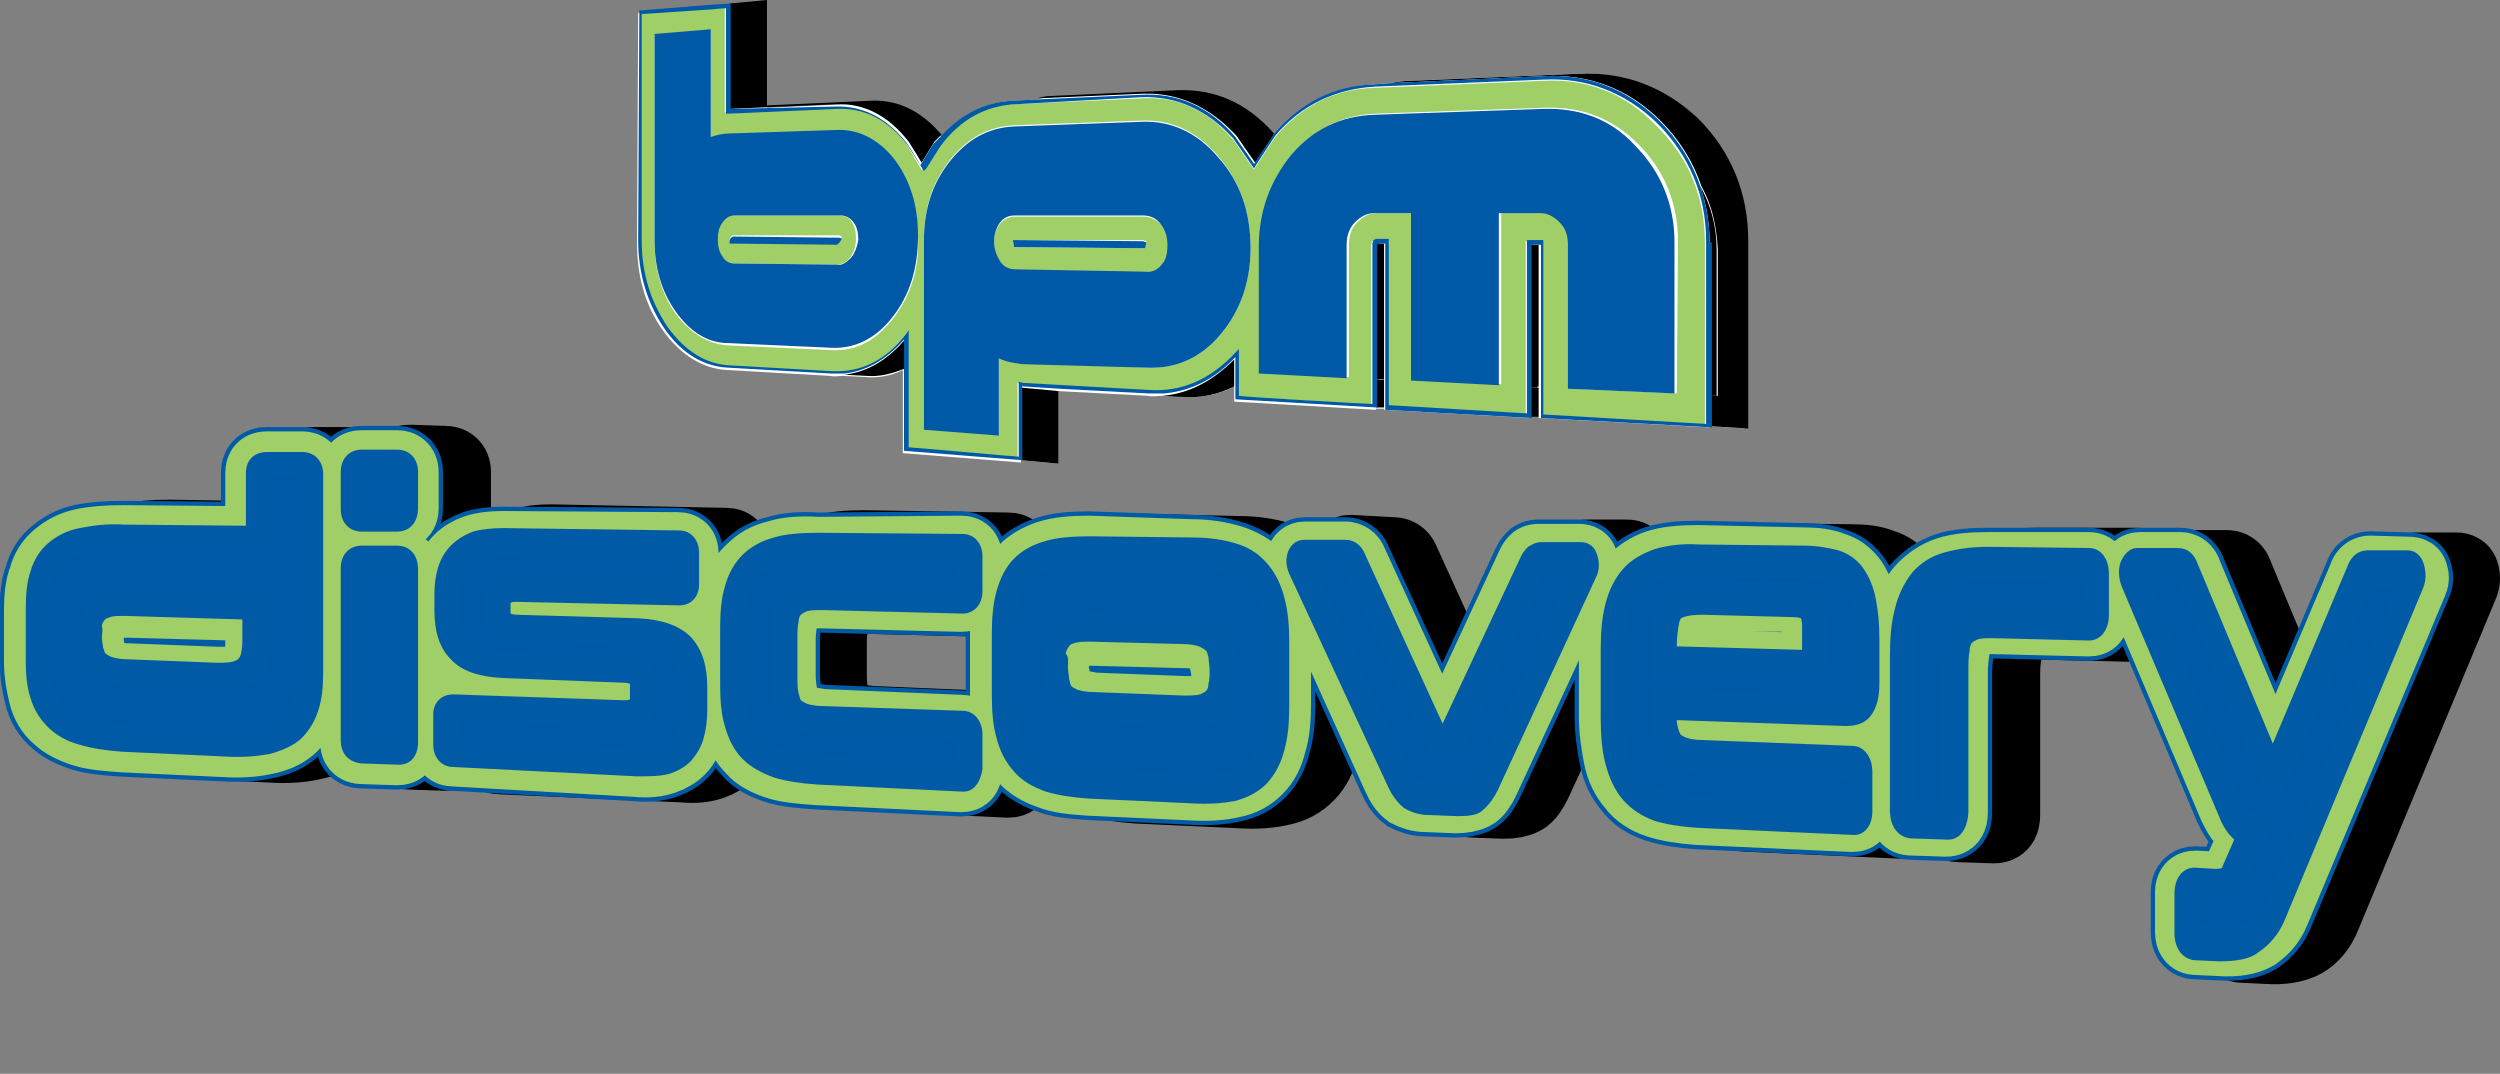 <?xml version="1.0" encoding="utf-8"?>
<!-- Generator: Adobe Illustrator 22.1.0, SVG Export Plug-In . SVG Version: 6.00 Build 0)  -->
<svg version="1.1" id="Layer_1" xmlns="http://www.w3.org/2000/svg" xmlns:xlink="http://www.w3.org/1999/xlink" x="0px" y="0px"
	 viewBox="0 0 213.5 91.7" style="enable-background:new 0 0 213.5 91.7;" xml:space="preserve">
<rect x="0" y="0" width="213.5" height="91.7" fill="#808080" stroke="none"/>
<style type="text/css">
	.st0{fill:#FFFFFF;}
	.st1{fill:#A0CF67;}
	.st2{fill:#0059A7;}
	.st3{fill:none;stroke:#000000;stroke-width:6.46;stroke-miterlimit:10;}
	.st4{fill:none;stroke:#000000;stroke-width:5.722;stroke-miterlimit:10;}
	.st5{display:none;}
	.st6{display:inline;fill:#0059A7;stroke:#A0CE67;stroke-width:6.091;stroke-miterlimit:10;}
	.st7{fill:none;stroke:#015AA6;stroke-width:6.46;stroke-miterlimit:10;}
	.st8{fill:none;stroke:#A0CE67;stroke-width:5.722;stroke-miterlimit:10;}
	.st9{fill:#015AA6;}
</style>
<g id="bpm_discovery">
	<g>
		<path class="st0" d="M149.2,36.6l-3.2-0.2v0.1l-14.6-0.8v-0.1h-0.7v0.1L118.2,35v-0.1h-0.7V35l-12.1-0.7c0,0,0-0.6,0-1.3
			c-1.3,0.7-2.8,1-4.4,0.9c0,0-0.7,0-1.7-0.1c-0.4,0-0.9,0.1-1.3,0l-7.6-0.4c0,1,0,6.2,0,6.2l-3.2-0.3c0,0.1,0,0.2,0,0.2l-10.1-0.8
			c0,0,0-4.3,0-7.1c-1,0.5-2.1,0.7-3.2,0.6L72,32.1c-0.4,0-0.7,0.1-1.1,0l-8.8-0.5c-2.1-0.1-4-1.3-5.5-3.4s-2.2-4.6-2.2-7.5
			l0.1-19.6l6.2-0.5l1.6-0.1l0,0l3.2-0.3c0,0,0,8.3,0,9c0.3,0,8.9-0.4,8.9-0.4c2.3-0.1,4.3,0.9,6,2.9c1.7-1.9,3.8-3,6.2-3.1l1.9-0.1
			c0.4-0.1,0.7-0.2,1.1-0.2l10.9-0.5c3.2-0.1,5.9,1.1,8.2,3.7c0,0,0,0,0,0.1v-0.1c2.3-2.7,5.2-4.1,8.7-4.3l1.3-0.1
			c0.6-0.1,1.1-0.2,1.7-0.2l14.3-0.6c3.9-0.2,7.2,1.1,10,3.9s4.3,6.3,4.3,10.5v15.9H149.2z"/>
		<path d="M105.6,11.6c0,0,1.3,1.9,1.6,2.3c0.3-0.5,1.4-2.1,1.6-2.4v-0.1c-2.3-2.6-5-3.8-8.2-3.7L89.7,8.2c-0.4,0-0.8,0.1-1.1,0.2
			l9-0.4C100.6,7.9,103.3,9.1,105.6,11.6z"/>
		<path d="M134.8,6.3l-14.3,0.6c-0.6,0-1.2,0.1-1.7,0.2l13.1-0.6c3.8-0.2,7.2,1.1,9.9,3.8c1.6,1.6,2.8,3.5,3.5,5.6
			c0.9,1.6,1.3,3.4,1.4,5.4c0,0,0,11.9,0,12.5c-0.1,0-0.3,0-0.6,0v2.6l3.2,0.2v-16c0-4.2-1.5-7.7-4.3-10.5
			C142.1,7.4,138.7,6.1,134.8,6.3z"/>
		<path d="M99.3,33.8c1,0.1,1.7,0.1,1.7,0.1c1.6,0.1,3-0.2,4.4-0.9c0-0.9,0-2,0-2.3C103.6,32.5,101.6,33.6,99.3,33.8z"/>
		<path d="M71.4,8.9c2.4-0.1,4.5,1,6.2,3.2c0,0,0.9,1.4,1.1,1.8c0.3-0.5,1.1-1.8,1.1-1.8c0.2-0.2,0.4-0.4,0.6-0.6
			c-1.7-2-3.7-3-6-2.9c0,0-8.7,0.4-8.9,0.4c0-0.7,0-9,0-9l-3.2,0.3v9L71.4,8.9z"/>
		<path d="M72.1,32l1.9,0.1c1.1,0.1,2.2-0.2,3.2-0.6c0-1.2,0-2.2,0-2.4C75.7,30.8,74,31.8,72.1,32z"/>
		<path d="M87.2,33.1c0,0.2,0,5.2,0,6.2l3.2,0.3c0,0,0-5.3,0-6.2L87.2,33.1C87.3,33.2,87.3,33.1,87.2,33.1z"/>
		<path d="M130.7,33.1c0,1.3,0,2.2,0,2.5h0.7v-2.5C131.3,33.1,131,33.1,130.7,33.1z"/>
		<path d="M117.5,32.4v2.4h0.7c0-0.2,0-1.1,0-2.4C118,32.5,117.8,32.4,117.5,32.4z"/>
		<path d="M131.4,33c0,0,0-11.8,0-12.1c-0.2,0-0.6,0-0.8,0c0,0.2,0,8,0,12.2c0.3,0,0.6,0,0.7,0V33H131.4z"/>
		<path d="M146,33.8c0.3,0,0.5,0,0.6,0c0-0.6,0-12.5,0-12.5c0-2-0.5-3.8-1.4-5.4c0.5,1.5,0.8,3.1,0.8,4.8L146,33.8L146,33.8z"/>
		<path d="M118.2,20.8c-0.2,0-0.7,0-0.7,0.1v11.5c0.3,0,0.6,0,0.7,0C118.2,28.5,118.2,21,118.2,20.8z"/>
		<path class="st1" d="M131.8,6.9l-14.4,0.6c-3.4,0.1-6.2,1.5-8.5,4.2l-1.7,2.6l-0.1,0.2l-1.8-2.6c-2.2-2.5-4.8-3.7-7.8-3.5
			L86.6,8.9c-2.6,0.1-4.8,1.3-6.5,3.6l-1.2,1.8l-0.2,0.2l-1.3-2.2c-1.6-2.1-3.6-3.2-6-3.1l-9.1,0.4h-0.4c0,0,0-8.7,0-9
			c-0.3,0-1.2,0.1-1.2,0.1l-6,0.4v0.2v19.3c0,2.8,0.7,5.3,2.2,7.4s3.2,3.2,5.3,3.3l8.8,0.5c2.4,0.1,4.5-0.9,6.2-3.1l0.3-0.4
			c0,0,0,9.7,0,10c0.3,0,9.1,0.8,9.4,0.8c0-0.3,0-6.2,0-6.2v-0.2c0,0,0.3,0.1,0.4,0.1L98,33.4c2.9,0.2,5.4-0.9,7.4-3.2l0.3-0.3
			c0,0,0,3.7,0,4c0.3,0,11.1,0.6,11.4,0.7c0-0.3,0-13.7,0-13.7l0.1-0.3l0.2-0.1h1.1c0,0,0,13.9,0,14.2c0.3,0,11.5,0.7,11.8,0.7
			c0-0.3,0-14.8,0-14.8h1.4v12.5c0,0,0,2.1,0,2.4c0.3,0,13.6,0.8,13.9,0.8c0-0.3,0-15.5,0-15.5c0-4-1.4-7.4-4.2-10.1
			C138.8,8,135.6,6.7,131.8,6.9z M76.2,27.3C74.7,29.2,73,30,71,29.9l-8.8-0.4c-1.7-0.1-3.2-1-4.5-2.7c-1.2-1.7-1.8-3.8-1.8-6.1V3
			l4.8-0.4v9.2c0.6-0.2,1.1-0.3,1.6-0.3l9.1-0.3c1.9-0.1,3.6,0.8,4.9,2.6c1.4,1.8,2.1,4,2.1,6.6C78.5,23.1,77.7,25.4,76.2,27.3z
			 M104.2,28.6c-1.7,2-3.8,2.9-6.2,2.8l-10.7-0.5c-0.7,0-1.3-0.2-2-0.5V37l-6.4-0.5v-16c0-2.7,0.7-4.9,2.2-6.8s3.3-2.9,5.5-3
			l10.9-0.4c2.5-0.1,4.7,0.9,6.5,3s2.8,4.7,2.8,7.8C106.8,24.1,105.9,26.6,104.2,28.6z M143.2,33.6l-9.1-0.4V20.8
			c0-0.7-0.2-1.3-0.7-1.9c-0.5-0.5-1-0.8-1.7-0.8h-3.5v14.7l-7.5-0.4V18.2h-3.1c-0.7,0-1.2,0.3-1.7,0.8s-0.7,1.1-0.7,1.9v11.3
			l-7.5-0.4V21c0-3.1,0.9-5.7,2.8-7.9c1.9-2.2,4.2-3.3,7.1-3.4L132,9.2c3.1-0.1,5.7,0.9,7.9,3.1s3.4,5,3.4,8.3L143.2,33.6
			L143.2,33.6z"/>
		<path class="st1" d="M71.7,18.4h-9c-0.4,0-0.8,0.2-1.1,0.6s-0.4,0.9-0.4,1.5s0.1,1,0.4,1.4c0.3,0.4,0.6,0.6,1,0.6l8.8,0.1
			c0.5,0,0.9-0.2,1.2-0.6c0.3-0.4,0.5-1,0.5-1.6s-0.1-1.1-0.4-1.5C72.5,18.6,72.1,18.4,71.7,18.4z M71.7,20.6l-0.2,0.2l-9.2-0.1
			v-0.2c0-0.2,0.1-0.3,0.3-0.4h9.1l0.2,0.1L71.7,20.6z"/>
		<path class="st1" d="M97.6,18.5H86.7c-0.5,0-0.9,0.2-1.3,0.6c-0.3,0.4-0.5,0.9-0.5,1.6s0.2,1.2,0.5,1.7s0.8,0.7,1.3,0.7l11.2,0.2
			c0.6,0,1-0.2,1.4-0.6c0.3-0.4,0.5-1,0.5-1.7s-0.2-1.3-0.6-1.8C98.7,18.7,98.2,18.5,97.6,18.5z M97.8,21.2l-11-0.1h-0.2l-0.1-0.6
			h11.1l0.3,0.1L97.8,21.2z"/>
		<path class="st2" d="M146,20.7c0-1.7-0.3-3.3-0.8-4.8c-0.7-2.1-1.9-4-3.5-5.6c-2.7-2.7-6.1-4-9.9-3.8l-13.1,0.6l-1.3,0.1
			c-3.5,0.1-6.4,1.6-8.7,4.3c0,0,0,0,0,0.1c-0.2,0.3-1.3,1.9-1.6,2.4c-0.2-0.3-1.6-2.3-1.6-2.3c-2.2-2.6-5-3.8-8.1-3.6l-9,0.4
			l-1.9,0.1c-2.4,0.1-4.5,1.2-6.2,3.1c-0.2,0.2-0.4,0.4-0.6,0.6c0,0-0.8,1.3-1.1,1.8c-0.2-0.4-1.1-1.8-1.1-1.8
			c-1.7-2.2-3.8-3.3-6.2-3.2l-8.9,0.2v-9l0,0l-1.6,0.1l-6.2,0.5l-0.1,19.6c0,2.9,0.8,5.4,2.2,7.5c1.5,2.2,3.4,3.3,5.5,3.4l8.8,0.5
			c0.4,0,0.8,0,1.1,0c1.9-0.2,3.6-1.2,5.1-2.9c0,0.2,0,1.2,0,2.4c0,2.8,0,7.1,0,7.1l10.1,0.8c0,0,0-0.1,0-0.2c0-1,0-6,0-6.2
			c0,0.1,0.1,0.1,0.1,0.1l3.1,0.2l7.6,0.4c0.4,0,0.9,0,1.3,0c2.3-0.2,4.3-1.2,6.1-3.1c0,0.3,0,1.4,0,2.3c0,0.7,0,1.3,0,1.3l12.1,0.7
			v-0.1v-2.4V20.9c0-0.1,0.5-0.1,0.7-0.1c0,0.2,0,7.7,0,11.7c0,1.2,0,2.1,0,2.4V35l12.5,0.7v-0.1c0-0.3,0-1.2,0-2.5
			c0-4.2,0-12,0-12.2c0.2,0,0.6,0,0.8,0c0,0.3,0,12.1,0,12.1v0.1v2.5v0.1l14.6,0.8v-0.1v-2.6V20.7H146z M145.7,36.2
			c-0.3,0-13.6-0.8-13.9-0.8c0-0.3,0-2.4,0-2.4V20.5h-1.4c0,0,0,14.5,0,14.8c-0.3,0-11.5-0.7-11.8-0.7c0-0.3,0-14.2,0-14.2h-1.1
			l-0.2,0.1l-0.1,0.3c0,0,0,13.3,0,13.7c-0.3,0-11.1-0.6-11.4-0.7c0-0.3,0-4,0-4l-0.3,0.3c-2.1,2.3-4.6,3.4-7.4,3.2l-10.7-0.6
			c-0.1,0-0.4-0.1-0.4-0.1v0.2c0,0,0,5.9,0,6.2c-0.3,0-9.1-0.8-9.4-0.8c0-0.3,0-10,0-10l-0.3,0.4c-1.7,2.2-3.8,3.2-6.2,3.1l-8.8-0.5
			c-2-0.1-3.8-1.2-5.3-3.3c-1.4-2.1-2.2-4.5-2.2-7.4V1.3V1.2l6-0.4c0,0,1-0.1,1.2-0.1c0,0.3,0,9,0,9h0.4l9.1-0.4
			c2.3-0.1,4.3,0.9,6,3.1l1.4,2.2l0.2-0.2l1.2-1.9c1.7-2.3,3.9-3.5,6.5-3.6l10.7-0.6c3-0.1,5.6,1.1,7.8,3.5l1.8,2.6l0.1-0.2l1.7-2.6
			c2.2-2.6,5.1-4,8.5-4.2l14.4-0.6c3.7-0.2,7,1.1,9.7,3.7c2.7,2.7,4.2,6.1,4.2,10.1C145.7,20.7,145.7,35.9,145.7,36.2z"/>
		<path class="st2" d="M62.6,20.2c-0.2,0.1-0.3,0.2-0.3,0.4v0.2l9.2,0.1l0.2-0.2l0.2-0.3l-0.2-0.1L62.6,20.2z"/>
		<polygon class="st2" points="86.5,20.5 86.6,21.1 86.8,21.1 97.8,21.2 97.9,20.7 97.6,20.6 		"/>
		<path class="st2" d="M71.4,11.1l-9.1,0.3c-0.5,0-1,0.1-1.6,0.3V2.5l-4.8,0.4v17.6c0,2.4,0.6,4.4,1.8,6.1s2.7,2.7,4.5,2.7l8.8,0.4
			c2,0.1,3.8-0.8,5.2-2.6c1.5-1.9,2.2-4.2,2.2-7c0-2.6-0.7-4.8-2.1-6.6C75,11.9,73.3,11,71.4,11.1z M72.7,22
			c-0.4,0.4-0.8,0.7-1.2,0.6l-8.8-0.1c-0.4,0-0.8-0.2-1-0.6c-0.3-0.4-0.4-0.9-0.4-1.4c0-0.6,0.1-1.1,0.4-1.5
			c0.3-0.4,0.6-0.6,1.1-0.6h9c0.4,0,0.8,0.2,1.1,0.6c0.3,0.4,0.4,0.9,0.4,1.5C73.2,21.1,73,21.6,72.7,22z"/>
		<path class="st2" d="M97.5,10.4l-10.9,0.4c-2.2,0.1-4,1.1-5.5,3s-2.2,4.1-2.2,6.8v16.1l6.4,0.5v-6.6c0.6,0.3,1.3,0.4,2,0.5
			L98,31.4c2.4,0.1,4.5-0.8,6.2-2.8s2.6-4.5,2.6-7.4c0-3.1-0.9-5.7-2.8-7.8C102.2,11.3,100,10.3,97.5,10.4z M99.2,22.6
			c-0.3,0.4-0.8,0.7-1.4,0.6L86.7,23c-0.5,0-1-0.2-1.3-0.7s-0.5-1-0.5-1.7c0-0.6,0.2-1.2,0.5-1.6s0.7-0.6,1.3-0.6h10.9
			c0.6,0,1.1,0.2,1.5,0.7s0.6,1.1,0.6,1.8C99.7,21.6,99.6,22.2,99.2,22.6z"/>
		<path class="st2" d="M131.8,9.3l-14.4,0.5c-2.9,0.1-5.2,1.2-7.1,3.4c-1.8,2.2-2.8,4.8-2.8,7.9v10.8l7.5,0.4V20.9
			c0-0.7,0.2-1.4,0.7-1.9s1-0.8,1.7-0.8h3.1v14.3l7.5,0.4V18.2h3.5c0.7,0,1.2,0.3,1.7,0.8s0.7,1.1,0.7,1.9v12.3l9.1,0.4V20.7
			c0-3.3-1.2-6.1-3.4-8.3C137.6,10.2,134.9,9.2,131.8,9.3z"/>
	</g>
	<g>
		<g>
			<path class="st3" d="M26.1,46.1v-5.7c0-0.5,0.2-0.7,0.7-0.7h3c0.4,0,0.7,0.2,0.7,0.7v17c0,1.2-0.1,2.2-0.4,3
				c-0.2,0.8-0.6,1.5-1.2,2s-1.3,0.8-2.3,1c-0.9,0.2-2.1,0.3-3.5,0.2l-8.6-0.4c-1.4-0.1-2.6-0.2-3.5-0.5S9.3,62,8.8,61.5
				c-0.6-0.5-1-1.2-1.2-2s-0.4-1.8-0.4-2.9v-4.5c0-1.1,0.1-2.1,0.4-2.9c0.2-0.8,0.6-1.4,1.2-1.9c0.6-0.5,1.3-0.9,2.2-1.1
				s2.1-0.3,3.5-0.3L26.1,46.1z M22.7,58.2c0.7,0,1.2,0,1.7-0.1c0.4-0.1,0.8-0.3,1-0.5c0.3-0.3,0.4-0.6,0.5-1.1
				c0.1-0.4,0.2-1,0.2-1.7v-2.9L15,51.6c-0.7,0-1.2,0-1.6,0.1c-0.4,0.1-0.8,0.3-1,0.5c-0.3,0.3-0.4,0.6-0.5,1s-0.2,1-0.2,1.6v-0.6
				c0,0.7,0.1,1.2,0.2,1.7c0.1,0.4,0.3,0.8,0.5,1.1c0.3,0.3,0.6,0.5,1,0.6s1,0.2,1.6,0.2L22.7,58.2z M38,39.6c0.4,0,0.7,0.2,0.7,0.7
				v3.1c0,0.5-0.2,0.8-0.7,0.7h-3c-0.5,0-0.7-0.3-0.7-0.8v-3.1c0-0.5,0.2-0.7,0.7-0.7L38,39.6z M38,47.9c0.4,0,0.7,0.3,0.7,0.8v14.9
				c0,0.5-0.2,0.7-0.7,0.7l-3-0.1c-0.5,0-0.7-0.3-0.7-0.7V48.7c0-0.5,0.2-0.7,0.7-0.7L38,47.9z M62,46.6c0.4,0,0.6,0.2,0.6,0.6v2.7
				c0,0.4-0.2,0.6-0.6,0.6l-13.9-0.2c-0.6,0-1.1,0.1-1.3,0.4s-0.4,0.6-0.4,1.1v0.5c0,0.4,0.1,0.8,0.4,1.1c0.2,0.3,0.7,0.4,1.3,0.4
				l10.3,0.3c1.7,0,2.9,0.5,3.7,1.3c0.7,0.8,1.1,2,1.1,3.4v1.9c0,0.8-0.1,1.4-0.2,2c-0.2,0.6-0.4,1.1-0.8,1.5
				c-0.4,0.4-0.9,0.7-1.5,0.9s-1.4,0.3-2.3,0.2l-15.7-0.7c-0.4,0-0.6-0.2-0.6-0.6v-2.7c0-0.4,0.2-0.6,0.6-0.6l14.5,0.6
				c0.6,0,1.1-0.1,1.3-0.3c0.3-0.2,0.4-0.7,0.4-1.2v-0.9c0-0.5-0.1-0.8-0.4-1.1c-0.3-0.3-0.7-0.4-1.3-0.4L47,57
				c-1.7-0.1-2.9-0.5-3.7-1.3c-0.7-0.8-1.1-1.9-1.1-3.4v-1.5c0-0.7,0.1-1.3,0.2-1.9c0.2-0.6,0.4-1,0.8-1.4c0.4-0.4,0.9-0.7,1.5-0.9
				c0.6-0.2,1.4-0.3,2.3-0.3L62,46.6z M86.1,47c0.4,0,0.6,0.2,0.6,0.6v3c0,0.4-0.2,0.6-0.6,0.6l-11.9-0.3c-0.7,0-1.2,0-1.7,0.2
				c-0.4,0.1-0.8,0.3-1,0.6c-0.2,0.3-0.4,0.7-0.5,1.2s-0.2,1.1-0.2,1.8v3.1c0,0.7,0.1,1.4,0.2,1.8c0.1,0.5,0.3,0.9,0.5,1.2
				c0.2,0.3,0.6,0.5,1,0.7c0.4,0.1,1,0.2,1.7,0.3l11.9,0.5c0.4,0,0.6,0.2,0.6,0.7v3c0,0.4-0.2,0.6-0.6,0.6L73.8,66
				c-1.4-0.1-2.6-0.2-3.5-0.5s-1.7-0.7-2.2-1.3c-0.6-0.6-1-1.3-1.2-2.2c-0.2-0.9-0.4-2-0.4-3.2v-5c0-1.2,0.1-2.3,0.4-3.2
				c0.2-0.9,0.6-1.6,1.2-2.2s1.3-1,2.2-1.2c0.9-0.3,2.1-0.4,3.5-0.4L86.1,47z M105.8,47.3c1.4,0,2.5,0.2,3.5,0.5
				c0.9,0.3,1.7,0.8,2.3,1.4c0.6,0.6,1,1.4,1.2,2.4s0.4,2.1,0.4,3.4v5.4c0,1.3-0.1,2.5-0.4,3.4c-0.2,0.9-0.6,1.7-1.2,2.3
				s-1.3,1-2.3,1.2c-0.9,0.2-2.1,0.3-3.5,0.2l-8.7-0.4c-1.4-0.1-2.6-0.3-3.5-0.6s-1.7-0.8-2.2-1.4c-0.6-0.6-1-1.4-1.2-2.3
				c-0.2-0.9-0.4-2-0.4-3.3v-5.2c0-1.3,0.1-2.4,0.4-3.3c0.2-0.9,0.6-1.7,1.2-2.2c0.6-0.6,1.3-1,2.2-1.3c0.9-0.3,2.1-0.4,3.5-0.4
				L105.8,47.3z M94.2,56.8c0,0.8,0.1,1,0.2,1.5s0.3,0.9,0.5,1.2c0.3,0.3,0.6,0.5,1,0.7c0.4,0.1,1,0.2,1.6,0.3l7.8,0.3
				c0.7,0,1.2,0,1.7-0.1c0.4-0.1,0.8-0.3,1-0.6c0.3-0.3,0.4-0.7,0.5-1.2s0.2,1.3,0.2,0.5v-1.3c0-0.8-0.1-1-0.2-1.5s-0.3-0.9-0.5-1.3
				c-0.3-0.3-0.6-0.6-1-0.7s-1-0.2-1.7-0.2l-7.8-0.2c-0.7,0-1.2,0-1.6,0.1s-0.8,0.3-1,0.6c-0.3,0.3-0.4,0.7-0.5,1.2
				s-0.2,0.5-0.2,1.2V56.8z M119,47.4c0.3,0,0.6,0.2,0.7,0.5l7.2,15.8c0.1,0.2,0.2,0.2,0.3,0.2h0.1c0.1,0,0.3-0.1,0.3-0.2l7.2-15.6
				c0.1-0.2,0.2-0.3,0.3-0.4s0.3-0.1,0.5-0.1h3.4c0.2,0,0.4,0.1,0.4,0.3c0.1,0.2,0.1,0.4,0,0.7L131,66.8c-0.3,0.6-0.6,1.1-1,1.3
				s-0.9,0.3-1.6,0.3l-2.5-0.1c-0.7,0-1.2-0.2-1.6-0.5s-0.7-0.7-1-1.4l-8.4-18.2c-0.1-0.2-0.1-0.5,0-0.7s0.2-0.3,0.4-0.3L119,47.4z
				 M158.1,48c1,0,1.9,0.1,2.6,0.4c0.7,0.2,1.2,0.6,1.6,1.1c0.4,0.5,0.7,1.2,0.8,2.1c0.2,0.8,0.2,1.9,0.2,3.1v3.8
				c0,0.9-0.1,1.4-0.4,1.8c-0.3,0.3-0.7,0.5-1.3,0.5l-15.5-0.5v0.9c0,1.2,0.2,2.1,0.7,2.7s1.4,0.9,2.7,0.9l12.8,0.5
				c0.4,0,0.6,0.3,0.6,0.7v3.4c0,0.5-0.2,0.7-0.6,0.7l-13.2-0.6c-1.4-0.1-2.6-0.3-3.5-0.6s-1.7-0.8-2.2-1.5c-0.6-0.7-1-1.5-1.2-2.5
				s-0.4-2.2-0.4-3.6v-5.6c0-1.4,0.1-2.6,0.4-3.6c0.2-1,0.6-1.8,1.2-2.4c0.6-0.6,1.3-1.1,2.2-1.4s2.1-0.4,3.5-0.4L158.1,48z
				 M146.1,56.7l12.4,0.3c0.3,0,0.5-0.2,0.5-0.7v-2.8c0-0.8-0.1-1.4-0.4-1.8c-0.3-0.4-0.8-0.5-1.5-0.5l-7.7-0.1
				c-1.3,0-2.2,0.2-2.7,0.8c-0.5,0.5-0.7,2.5-0.7,3.8L146.1,56.7L146.1,56.7z M182.5,48.3c0.4,0,0.6,0.3,0.6,0.8v3.5
				c0,0.5-0.2,0.7-0.6,0.7l-8.2-0.2c-0.7,0-1.2,0-1.6,0.2c-0.4,0.1-0.8,0.4-1,0.7c-0.3,0.3-0.4,0.8-0.5,1.4s-0.2,1.3-0.2,2.1v12.1
				c0,0.6-0.2,0.9-0.7,0.9l-3-0.1c-0.5,0-0.7-0.3-0.7-0.9V56.3c0-1.5,0.1-2.7,0.4-3.7c0.2-1,0.6-1.9,1.2-2.5
				c0.6-0.7,1.3-1.1,2.2-1.4s2.1-0.4,3.5-0.4H182.5z M209.8,48.7c0.2,0,0.4,0.1,0.4,0.3c0.1,0.2,0.1,0.5,0,0.8l-11.8,28.4
				c-0.4,1-1,1.7-1.7,2.1c-0.7,0.4-1.8,0.6-3.1,0.5l-2.1-0.1c-0.4,0-0.6-0.3-0.6-0.8v-3.4c0-0.5,0.2-0.7,0.6-0.7l1.8,0.1
				c0.8,0,1.3-0.3,1.6-0.9l1.7-3.9c-0.5-0.1-0.9-0.3-1.2-0.6s-0.5-0.7-0.8-1.3l-8.3-19.7c-0.1-0.3-0.1-0.5,0-0.7s0.2-0.3,0.4-0.3
				h3.5c0.3,0,0.6,0.2,0.7,0.6l6.8,16.3c0.2,0.4,0.3,0.7,0.4,0.8c0.1,0.1,0.2,0.2,0.4,0.2l7.2-17.1c0.1-0.4,0.4-0.6,0.7-0.6
				L209.8,48.7z"/>
			<path class="st4" d="M26.1,46.1v-5.7c0-0.5,0.2-0.7,0.7-0.7h3c0.4,0,0.7,0.2,0.7,0.7v17c0,1.2-0.1,2.2-0.4,3
				c-0.2,0.8-0.6,1.5-1.2,2s-1.3,0.8-2.3,1c-0.9,0.2-2.1,0.3-3.5,0.2l-8.6-0.4c-1.4-0.1-2.6-0.2-3.5-0.5S9.3,62,8.8,61.5
				c-0.6-0.5-1-1.2-1.2-2s-0.4-1.8-0.4-2.9v-4.5c0-1.1,0.1-2.1,0.4-2.9c0.2-0.8,0.6-1.4,1.2-1.9c0.6-0.5,1.3-0.9,2.2-1.1
				s2.1-0.3,3.5-0.3L26.1,46.1z M22.7,58.2c0.7,0,1.2,0,1.7-0.1c0.4-0.1,0.8-0.3,1-0.5c0.3-0.3,0.4-0.6,0.5-1.1
				c0.1-0.4,0.2-1,0.2-1.7v-2.9L15,51.6c-0.7,0-1.2,0-1.6,0.1c-0.4,0.1-0.8,0.3-1,0.5c-0.3,0.3-0.4,0.6-0.5,1s-0.2,1-0.2,1.6v-0.6
				c0,0.7,0.1,1.2,0.2,1.7c0.1,0.4,0.3,0.8,0.5,1.1c0.3,0.3,0.6,0.5,1,0.6s1,0.2,1.6,0.2L22.7,58.2z M38,39.6c0.4,0,0.7,0.2,0.7,0.7
				v3.1c0,0.5-0.2,0.8-0.7,0.7h-3c-0.5,0-0.7-0.3-0.7-0.8v-3.1c0-0.5,0.2-0.7,0.7-0.7L38,39.6z M38,47.9c0.4,0,0.7,0.3,0.7,0.8v14.9
				c0,0.5-0.2,0.7-0.7,0.7l-3-0.1c-0.5,0-0.7-0.3-0.7-0.7V48.7c0-0.5,0.2-0.7,0.7-0.7L38,47.9z M62,46.6c0.4,0,0.6,0.2,0.6,0.6v2.7
				c0,0.4-0.2,0.6-0.6,0.6l-13.9-0.2c-0.6,0-1.1,0.1-1.3,0.4s-0.4,0.6-0.4,1.1v0.5c0,0.4,0.1,0.8,0.4,1.1c0.2,0.3,0.7,0.4,1.3,0.4
				l10.3,0.3c1.7,0,2.9,0.5,3.7,1.3c0.7,0.8,1.1,2,1.1,3.4v1.9c0,0.8-0.1,1.4-0.2,2c-0.2,0.6-0.4,1.1-0.8,1.5
				c-0.4,0.4-0.9,0.7-1.5,0.9s-1.4,0.3-2.3,0.2l-15.7-0.7c-0.4,0-0.6-0.2-0.6-0.6v-2.7c0-0.4,0.2-0.6,0.6-0.6l14.5,0.6
				c0.6,0,1.1-0.1,1.3-0.3c0.3-0.2,0.4-0.7,0.4-1.2v-0.9c0-0.5-0.1-0.8-0.4-1.1c-0.3-0.3-0.7-0.4-1.3-0.4L47,57
				c-1.7-0.1-2.9-0.5-3.7-1.3c-0.7-0.8-1.1-1.9-1.1-3.4v-1.5c0-0.7,0.1-1.3,0.2-1.9c0.2-0.6,0.4-1,0.8-1.4c0.4-0.4,0.9-0.7,1.5-0.9
				c0.6-0.2,1.4-0.3,2.3-0.3L62,46.6z M86.1,47c0.4,0,0.6,0.2,0.6,0.6v3c0,0.4-0.2,0.6-0.6,0.6l-11.9-0.3c-0.7,0-1.2,0-1.7,0.2
				c-0.4,0.1-0.8,0.3-1,0.6c-0.2,0.3-0.4,0.7-0.5,1.2s-0.2,1.1-0.2,1.8v3.1c0,0.7,0.1,1.4,0.2,1.8c0.1,0.5,0.3,0.9,0.5,1.2
				c0.2,0.3,0.6,0.5,1,0.7c0.4,0.1,1,0.2,1.7,0.3l11.9,0.5c0.4,0,0.6,0.2,0.6,0.7v3c0,0.4-0.2,0.6-0.6,0.6L73.8,66
				c-1.4-0.1-2.6-0.2-3.5-0.5s-1.7-0.7-2.2-1.3c-0.6-0.6-1-1.3-1.2-2.2c-0.2-0.9-0.4-2-0.4-3.2v-5c0-1.2,0.1-2.3,0.4-3.2
				c0.2-0.9,0.6-1.6,1.2-2.2s1.3-1,2.2-1.2c0.9-0.3,2.1-0.4,3.5-0.4L86.1,47z M105.8,47.3c1.4,0,2.5,0.2,3.5,0.5
				c0.9,0.3,1.7,0.8,2.3,1.4c0.6,0.6,1,1.4,1.2,2.4s0.4,2.1,0.4,3.4v5.4c0,1.3-0.1,2.5-0.4,3.4c-0.2,0.9-0.6,1.7-1.2,2.3
				s-1.3,1-2.3,1.2c-0.9,0.2-2.1,0.3-3.5,0.2l-8.7-0.4c-1.4-0.1-2.6-0.3-3.5-0.6s-1.7-0.8-2.2-1.4c-0.6-0.6-1-1.4-1.2-2.3
				c-0.2-0.9-0.4-2-0.4-3.3v-5.2c0-1.3,0.1-2.4,0.4-3.3c0.2-0.9,0.6-1.7,1.2-2.2c0.6-0.6,1.3-1,2.2-1.3c0.9-0.3,2.1-0.4,3.5-0.4
				L105.8,47.3z M94.2,56.8c0,0.8,0.1,1,0.2,1.5s0.3,0.9,0.5,1.2c0.3,0.3,0.6,0.5,1,0.7c0.4,0.1,1,0.2,1.6,0.3l7.8,0.3
				c0.7,0,1.2,0,1.7-0.1c0.4-0.1,0.8-0.3,1-0.6c0.3-0.3,0.4-0.7,0.5-1.2s0.2,1.3,0.2,0.5v-1.3c0-0.8-0.1-1-0.2-1.5s-0.3-0.9-0.5-1.3
				c-0.3-0.3-0.6-0.6-1-0.7s-1-0.2-1.7-0.2l-7.8-0.2c-0.7,0-1.2,0-1.6,0.1s-0.8,0.3-1,0.6c-0.3,0.3-0.4,0.7-0.5,1.2
				s-0.2,0.5-0.2,1.2V56.8z M119,47.4c0.3,0,0.6,0.2,0.7,0.5l7.2,15.8c0.1,0.2,0.2,0.2,0.3,0.2h0.1c0.1,0,0.3-0.1,0.3-0.2l7.2-15.6
				c0.1-0.2,0.2-0.3,0.3-0.4s0.3-0.1,0.5-0.1h3.4c0.2,0,0.4,0.1,0.4,0.3c0.1,0.2,0.1,0.4,0,0.7L131,66.8c-0.3,0.6-0.6,1.1-1,1.3
				s-0.9,0.3-1.6,0.3l-2.5-0.1c-0.7,0-1.2-0.2-1.6-0.5s-0.7-0.7-1-1.4l-8.4-18.2c-0.1-0.2-0.1-0.5,0-0.7s0.2-0.3,0.4-0.3L119,47.4z
				 M158.1,48c1,0,1.9,0.1,2.6,0.4c0.7,0.2,1.2,0.6,1.6,1.1c0.4,0.5,0.7,1.2,0.8,2.1c0.2,0.8,0.2,1.9,0.2,3.1v3.8
				c0,0.9-0.1,1.4-0.4,1.8c-0.3,0.3-0.7,0.5-1.3,0.5l-15.5-0.5v0.9c0,1.2,0.2,2.1,0.7,2.7s1.4,0.9,2.7,0.9l12.8,0.5
				c0.4,0,0.6,0.3,0.6,0.7v3.4c0,0.5-0.2,0.7-0.6,0.7l-13.2-0.6c-1.4-0.1-2.6-0.3-3.5-0.6s-1.7-0.8-2.2-1.5c-0.6-0.7-1-1.5-1.2-2.5
				s-0.4-2.2-0.4-3.6v-5.6c0-1.4,0.1-2.6,0.4-3.6c0.2-1,0.6-1.8,1.2-2.4c0.6-0.6,1.3-1.1,2.2-1.4s2.1-0.4,3.5-0.4L158.1,48z
				 M146.1,56.7l12.4,0.3c0.3,0,0.5-0.2,0.5-0.7v-2.8c0-0.8-0.1-1.4-0.4-1.8c-0.3-0.4-0.8-0.5-1.5-0.5l-7.7-0.1
				c-1.3,0-2.2,0.2-2.7,0.8c-0.5,0.5-0.7,2.5-0.7,3.8L146.1,56.7L146.1,56.7z M182.5,48.3c0.4,0,0.6,0.3,0.6,0.8v3.5
				c0,0.5-0.2,0.7-0.6,0.7l-8.2-0.2c-0.7,0-1.2,0-1.6,0.2c-0.4,0.1-0.8,0.4-1,0.7c-0.3,0.3-0.4,0.8-0.5,1.4s-0.2,1.3-0.2,2.1v12.1
				c0,0.6-0.2,0.9-0.7,0.9l-3-0.1c-0.5,0-0.7-0.3-0.7-0.9V56.3c0-1.5,0.1-2.7,0.4-3.7c0.2-1,0.6-1.9,1.2-2.5
				c0.6-0.7,1.3-1.1,2.2-1.4s2.1-0.4,3.5-0.4H182.5z M209.8,48.7c0.2,0,0.4,0.1,0.4,0.3c0.1,0.2,0.1,0.5,0,0.8l-11.8,28.4
				c-0.4,1-1,1.7-1.7,2.1c-0.7,0.4-1.8,0.6-3.1,0.5l-2.1-0.1c-0.4,0-0.6-0.3-0.6-0.8v-3.4c0-0.5,0.2-0.7,0.6-0.7l1.8,0.1
				c0.8,0,1.3-0.3,1.6-0.9l1.7-3.9c-0.5-0.1-0.9-0.3-1.2-0.6s-0.5-0.7-0.8-1.3l-8.3-19.7c-0.1-0.3-0.1-0.5,0-0.7s0.2-0.3,0.4-0.3
				h3.5c0.3,0,0.6,0.2,0.7,0.6l6.8,16.3c0.2,0.4,0.3,0.7,0.4,0.8c0.1,0.1,0.2,0.2,0.4,0.2l7.2-17.1c0.1-0.4,0.4-0.6,0.7-0.6
				L209.8,48.7z"/>
			<path d="M26.1,46.1v-5.7c0-0.5,0.2-0.7,0.7-0.7h3c0.4,0,0.7,0.2,0.7,0.7v17c0,1.2-0.1,2.2-0.4,3c-0.2,0.8-0.6,1.5-1.2,2
				s-1.3,0.8-2.3,1c-0.9,0.2-2.1,0.3-3.5,0.2l-8.6-0.4c-1.4-0.1-2.6-0.2-3.5-0.5S9.3,62,8.8,61.5c-0.6-0.5-1-1.2-1.2-2
				s-0.4-1.8-0.4-2.9v-4.5c0-1.1,0.1-2.1,0.4-2.9c0.2-0.8,0.6-1.4,1.2-1.9c0.6-0.5,1.3-0.9,2.2-1.1s2.1-0.3,3.5-0.3L26.1,46.1z
				 M22.7,57.9c0.7,0,1.2,0,1.7-0.1c0.4-0.1,0.8-0.3,1-0.5c0.3-0.3,0.4-0.6,0.5-1.1c0.1-0.4,0.2-1,0.2-1.7V52L15,51.6
				c-0.7,0-1.2,0-1.6,0.1c-0.4,0.1-0.8,0.3-1,0.5c-0.3,0.3-0.4,0.6-0.5,1s-0.2,1-0.2,1.6v-1c0,0.7,0.1,1.2,0.2,1.7
				c0.1,0.4,0.3,0.8,0.5,1.1c0.3,0.3,0.6,0.5,1,0.6s1,0.2,1.6,0.2L22.7,57.9z"/>
			<path d="M23.2,64.8l-8.6-0.4c-1.5-0.1-2.7-0.3-3.7-0.6c-1.1-0.3-2-0.8-2.7-1.5S7,60.8,6.7,59.8c-0.3-0.9-0.4-2-0.4-3.2v-4.5
				c0-1.2,0.1-2.3,0.4-3.2c0.3-1,0.8-1.8,1.5-2.4s1.6-1.1,2.7-1.3c1-0.2,2.3-0.4,3.8-0.3L25.1,45v-4.6c0-1.1,0.7-1.9,1.8-1.9h3
				c1.1,0,1.8,0.8,1.8,1.9v17.1c0,1.3-0.1,2.4-0.4,3.3c-0.3,1-0.8,1.9-1.5,2.5s-1.6,1.1-2.7,1.3C25.9,64.8,24.6,64.8,23.2,64.8z
				 M14.6,47.1c-1.3,0-2.4,0.1-3.2,0.3c-0.8,0.2-1.3,0.5-1.8,0.8c-0.4,0.4-0.7,0.8-0.9,1.4c-0.2,0.7-0.3,1.5-0.3,2.5v4.5
				c0,1,0.1,1.9,0.3,2.6c0.2,0.6,0.5,1.1,0.9,1.5s1,0.7,1.8,0.9s1.9,0.4,3.2,0.5l8.6,0.4c1.3,0.1,2.4,0,3.2-0.2
				c0.8-0.2,1.4-0.4,1.8-0.8c0.4-0.4,0.7-0.9,0.9-1.5c0.2-0.7,0.3-1.6,0.3-2.6V40.9h-2.1v6.5L14.6,47.1z M22.7,59L15,58.7
				c-0.8,0-1.4-0.1-1.9-0.3c-0.6-0.2-1.1-0.5-1.5-0.9s-0.7-1-0.8-1.6c-0.1-0.3-0.1-0.6-0.1-0.9l0,0v-1c0-0.3,0.1-0.6,0.1-0.9
				c0.1-0.6,0.4-1.2,0.8-1.6c0.4-0.4,0.9-0.7,1.5-0.8c0.5-0.1,1.2-0.2,1.9-0.2l12.2,0.3v3.7c0,0.8-0.1,1.4-0.2,2
				c-0.2,0.7-0.4,1.2-0.8,1.6s-0.9,0.7-1.5,0.8C24.2,59,23.5,59,22.7,59z M12.8,54.6c0,0.4,0.1,0.7,0.1,0.9c0.1,0.2,0.1,0.4,0.2,0.5
				c0.1,0.1,0.3,0.2,0.5,0.3c0.3,0.1,0.8,0.2,1.3,0.2l7.7,0.3c0.6,0,1,0,1.4-0.1c0.2-0.1,0.4-0.1,0.5-0.3c0.1-0.1,0.2-0.3,0.2-0.5
				c0.1-0.4,0.1-0.8,0.1-1.4v-1.4l-10-0.3c-0.6,0-1,0-1.3,0.1C13.3,53,13.1,53,13,53.2c-0.1,0.1-0.2,0.3-0.2,0.5
				C12.8,53.9,12.8,54.2,12.8,54.6z"/>
			<path d="M38,39.6c0.4,0,0.7,0.2,0.7,0.7v3.1c0,0.5-0.2,0.8-0.7,0.7h-3c-0.5,0-0.7-0.3-0.7-0.8v-3.1c0-0.5,0.2-0.7,0.7-0.7
				L38,39.6z M38,47.9c0.4,0,0.7,0.3,0.7,0.8v14.9c0,0.5-0.2,0.7-0.7,0.7l-3-0.1c-0.5,0-0.7-0.3-0.7-0.7V48.7c0-0.5,0.2-0.7,0.7-0.7
				L38,47.9z"/>
			<path d="M38,65.5l-3-0.1c-1.1-0.1-1.8-0.8-1.8-2V48.6c0-1.1,0.7-1.9,1.8-1.9h3c1.1,0,1.8,0.8,1.8,2v14.9
				C39.8,64.8,39.1,65.5,38,65.5z M35.4,63l2.1,0.1v-14h-2.1V63z M38,49.1L38,49.1v-1.2V49.1z M38,45.4h-3c-1.1,0-1.8-0.8-1.8-1.9
				v-3.1c0-1.1,0.7-1.9,1.8-1.9h3c1.1,0,1.8,0.8,1.8,1.9v3.1C39.8,44.7,39.1,45.4,38,45.4z M35.4,43h2.2v-2.2h-2.2V43z M38,40.8
				L38,40.8v-1.2V40.8z"/>
			<path d="M62,46.6c0.4,0,0.6,0.2,0.6,0.6v2.7c0,0.4-0.2,0.6-0.6,0.6l-13.9-0.2c-0.6,0-1.1,0.1-1.3,0.4s-0.4,0.6-0.4,1.1v0.5
				c0,0.4,0.1,0.8,0.4,1.1c0.2,0.3,0.7,0.4,1.3,0.4l10.3,0.3c1.7,0,2.9,0.5,3.7,1.3c0.7,0.8,1.1,2,1.1,3.4v1.9c0,0.8-0.1,1.4-0.2,2
				c-0.2,0.6-0.4,1.1-0.8,1.5c-0.4,0.4-0.9,0.7-1.5,0.9s-1.4,0.3-2.3,0.2l-15.7-0.7c-0.4,0-0.6-0.2-0.6-0.6v-2.7
				c0-0.4,0.2-0.6,0.6-0.6l14.5,0.6c0.6,0,1.1-0.1,1.3-0.3c0.3-0.2,0.4-0.7,0.4-1.2v-0.9c0-0.5-0.1-0.8-0.4-1.1
				c-0.3-0.3-0.7-0.4-1.3-0.4L47,57c-1.7-0.1-2.9-0.5-3.7-1.3c-0.7-0.8-1.1-1.9-1.1-3.4v-1.5c0-0.7,0.1-1.3,0.2-1.9
				c0.2-0.6,0.4-1,0.8-1.4c0.4-0.4,0.9-0.7,1.5-0.9c0.6-0.2,1.4-0.3,2.3-0.3L62,46.6z"/>
			<path d="M58.5,66.5l-15.7-0.8c-1,0-1.7-0.8-1.7-1.9v-2.6c0-1,0.7-1.8,1.7-1.7L57.3,60c0.4,0,0.5,0,0.6-0.1c0,0,0-0.1,0-0.3v-0.9
				c0-0.1,0-0.1,0-0.1l0,0c0,0-0.2-0.1-0.6-0.1L47,58.2c-2-0.1-3.5-0.6-4.4-1.6c-1-1-1.4-2.4-1.4-4.2v-1.5c0-0.8,0.1-1.5,0.3-2.2
				s0.6-1.4,1.1-1.9s1.1-0.9,1.9-1.2c0.7-0.2,1.6-0.4,2.6-0.3l15,0.2c1,0,1.7,0.8,1.7,1.9v2.7c0,1.1-0.7,1.8-1.7,1.8l-13.8-0.3
				c-0.4,0-0.5,0-0.6,0.1c0,0,0,0.1,0,0.2v0.5c0,0.1,0,0.2,0,0.2s0.2,0.1,0.6,0.1L58.6,53c2,0.1,3.5,0.6,4.5,1.7
				c1,1.1,1.4,2.5,1.4,4.3v1.9c0,0.9-0.1,1.7-0.3,2.4c-0.2,0.8-0.6,1.5-1.1,2s-1.2,0.9-1.9,1.1C60.3,66.5,59.5,66.5,58.5,66.5z
				 M43.3,63.4l15.2,0.7c0.8,0,1.4,0,1.9-0.2c0.4-0.1,0.8-0.3,1.1-0.6c0.2-0.3,0.4-0.6,0.5-1c0.1-0.5,0.2-1,0.2-1.6v-1.9
				c0-1.1-0.3-1.9-0.8-2.5s-1.5-0.9-2.9-0.9l-10.3-0.3c-0.9,0-1.6-0.3-2.1-0.8c-0.3-0.3-0.7-1-0.7-1.9v-0.5c0-1,0.4-1.6,0.7-2
				c0.5-0.5,1.1-0.7,2.1-0.7l13.3,0.2v-1.5L47,47.6c-0.8,0-1.4,0.1-1.9,0.2c-0.4,0.1-0.8,0.4-1.1,0.6c-0.2,0.3-0.4,0.6-0.5,0.9
				c-0.1,0.4-0.2,1-0.2,1.5v1.5c0,1.1,0.2,1.9,0.8,2.5c0.5,0.5,1.5,0.9,2.9,0.9L57.3,56c0.9,0,1.6,0.3,2.1,0.7c0.3,0.4,0.8,1,0.8,2
				v0.9c0,1-0.3,1.7-0.8,2.2c-0.5,0.4-1.1,0.6-2.1,0.6l-14-0.6V63.4z"/>
			<path d="M86.1,47c0.4,0,0.6,0.2,0.6,0.6v3c0,0.4-0.2,0.6-0.6,0.6l-11.9-0.3c-0.7,0-1.2,0-1.7,0.2c-0.4,0.1-0.8,0.3-1,0.6
				c-0.2,0.3-0.4,0.7-0.5,1.2s-0.2,1.1-0.2,1.8v3.1c0,0.7,0.1,1.4,0.2,1.8c0.1,0.5,0.3,0.9,0.5,1.2c0.2,0.3,0.6,0.5,1,0.7
				c0.4,0.1,1,0.2,1.7,0.3l11.9,0.5c0.4,0,0.6,0.2,0.6,0.7v3c0,0.4-0.2,0.6-0.6,0.6L73.8,66c-1.4-0.1-2.6-0.2-3.5-0.5
				s-1.7-0.7-2.2-1.3c-0.6-0.6-1-1.3-1.2-2.2c-0.2-0.9-0.4-2-0.4-3.2v-5c0-1.2,0.1-2.3,0.4-3.2c0.2-0.9,0.6-1.6,1.2-2.2
				s1.3-1,2.2-1.2c0.9-0.3,2.1-0.4,3.5-0.4L86.1,47z"/>
			<path d="M86.1,67.8l-12.3-0.6c-1.5-0.1-2.7-0.3-3.7-0.6c-1.1-0.4-2-0.9-2.7-1.6c-0.7-0.7-1.2-1.7-1.5-2.8c-0.3-1-0.4-2.2-0.4-3.6
				v-5c0-1.4,0.1-2.6,0.4-3.5c0.3-1.1,0.8-2,1.5-2.7s1.6-1.2,2.7-1.5c1-0.3,2.3-0.4,3.8-0.4l12.3,0.1c1,0,1.7,0.8,1.7,2v3
				c0,1.1-0.7,1.9-1.7,1.9l-12-0.2c-0.6,0-1,0-1.4,0.1c-0.2,0.1-0.4,0.2-0.5,0.3c-0.1,0.1-0.2,0.3-0.2,0.6C72,53.7,72,54.2,72,54.8
				v3.1c0,0.6,0,1.2,0.1,1.6c0.1,0.3,0.1,0.5,0.2,0.6s0.3,0.2,0.5,0.3c0.3,0.1,0.8,0.2,1.4,0.2L86.1,61c1,0,1.7,0.9,1.7,2v3
				C87.8,67.1,87.1,67.9,86.1,67.8z M73.8,48.1c-1.3,0-2.4,0.1-3.2,0.3c-0.8,0.2-1.3,0.5-1.8,0.9c-0.4,0.4-0.7,0.9-0.9,1.6
				c-0.2,0.8-0.3,1.7-0.3,2.8v5c0,1.1,0.1,2.1,0.3,2.8c0.2,0.7,0.5,1.2,0.9,1.7c0.4,0.4,1,0.8,1.8,1c0.8,0.3,1.9,0.4,3.2,0.5
				l11.8,0.5v-1.7L74.2,63c-0.8,0-1.4-0.1-1.9-0.3c-0.6-0.2-1.1-0.6-1.5-1c-0.4-0.5-0.7-1.1-0.8-1.8c-0.1-0.6-0.2-1.3-0.2-2.1v-3.1
				c0-0.8,0.1-1.5,0.2-2.1c0.1-0.7,0.4-1.3,0.8-1.7c0.4-0.4,0.9-0.8,1.5-0.9c0.5-0.1,1.2-0.2,1.9-0.2L85.6,50v-1.7L73.8,48.1z"/>
			<path d="M105.8,47.3c1.4,0,2.5,0.2,3.5,0.5c0.9,0.3,1.7,0.8,2.3,1.4c0.6,0.6,1,1.4,1.2,2.4s0.4,2.1,0.4,3.4v5.4
				c0,1.3-0.1,2.5-0.4,3.4c-0.2,0.9-0.6,1.7-1.2,2.3s-1.3,1-2.3,1.2c-0.9,0.2-2.1,0.3-3.5,0.2l-8.7-0.4c-1.4-0.1-2.6-0.3-3.5-0.6
				s-1.7-0.8-2.2-1.4c-0.6-0.6-1-1.4-1.2-2.3c-0.2-0.9-0.4-2-0.4-3.3v-5.2c0-1.3,0.1-2.4,0.4-3.3c0.2-0.9,0.6-1.7,1.2-2.2
				c0.6-0.6,1.3-1,2.2-1.3c0.9-0.3,2.1-0.4,3.5-0.4L105.8,47.3z M94.2,56.5c0,0.8,0.1,1.4,0.2,1.9s0.3,0.9,0.5,1.2
				c0.3,0.3,0.6,0.5,1,0.7c0.4,0.1,1,0.2,1.6,0.3l7.8,0.3c0.7,0,1.2,0,1.7-0.1c0.4-0.1,0.8-0.3,1-0.6c0.3-0.3,0.4-0.7,0.5-1.2
				s0.2-1.2,0.2-2v0.9c0-0.8-0.1-1.4-0.2-1.9s-0.3-0.9-0.5-1.3c-0.3-0.3-0.6-0.6-1-0.7s-1-0.2-1.7-0.2l-7.8-0.2
				c-0.7,0-1.2,0-1.6,0.1s-0.8,0.3-1,0.6c-0.3,0.3-0.4,0.7-0.5,1.2s-0.2,1.1-0.2,1.9V56.5z"/>
			<path d="M105.8,68.8l-8.7-0.4c-1.5-0.1-2.7-0.3-3.7-0.6c-1.1-0.4-2-0.9-2.7-1.7s-1.2-1.8-1.5-2.9c-0.3-1-0.4-2.3-0.4-3.7v-5.2
				c0-1.4,0.1-2.7,0.4-3.7c0.3-1.1,0.8-2.1,1.5-2.8c0.7-0.7,1.6-1.2,2.7-1.5c1-0.3,2.3-0.4,3.8-0.4l8.7,0.1c1.5,0,2.7,0.2,3.7,0.5
				c1.1,0.4,2,0.9,2.7,1.7c0.7,0.8,1.2,1.8,1.5,3c0.3,1.1,0.4,2.4,0.4,3.9v5.4c0,1.5-0.1,2.8-0.4,3.8c-0.3,1.2-0.8,2.1-1.5,2.9
				c-0.7,0.7-1.6,1.2-2.7,1.5C108.5,68.8,107.2,68.8,105.8,68.8z M97.1,48.4c-1.3,0-2.4,0.1-3.2,0.3c-0.8,0.2-1.3,0.5-1.8,1
				c-0.4,0.4-0.7,1-0.9,1.7c-0.2,0.8-0.3,1.8-0.3,2.9v5.2c0,1.2,0.1,2.1,0.3,2.9c0.2,0.7,0.5,1.3,0.9,1.7c0.4,0.5,1,0.8,1.8,1.1
				s1.9,0.4,3.2,0.5l8.7,0.4c1.3,0.1,2.4,0,3.2-0.2c0.8-0.2,1.4-0.5,1.8-0.9s0.7-1,0.9-1.7c0.2-0.8,0.3-1.8,0.3-3V55
				c0-1.2-0.1-2.2-0.3-3c-0.2-0.7-0.5-1.3-0.9-1.8s-1-0.8-1.8-1.1c-0.9-0.3-1.9-0.4-3.2-0.4L97.1,48.4z M105.3,62.2l-7.8-0.3
				c-0.8,0-1.4-0.1-1.9-0.3c-0.6-0.2-1.1-0.6-1.5-1c-0.4-0.5-0.7-1.1-0.8-1.9c-0.1-0.4-0.1-0.8-0.2-1.3l0,0v-0.9
				c0-0.5,0.1-0.9,0.2-1.3c0.1-0.7,0.4-1.3,0.8-1.8s0.9-0.8,1.6-1c0.5-0.1,1.1-0.2,1.9-0.2l7.8,0.2c0.8,0,1.4,0.1,1.9,0.3
				c0.6,0.2,1.2,0.6,1.6,1.1s0.7,1.1,0.8,1.9c0.1,0.4,0.1,0.8,0.2,1.3l0,0v0.9c0,0.5-0.1,0.9-0.2,1.3c-0.2,0.8-0.4,1.4-0.8,1.8
				c-0.4,0.5-0.9,0.8-1.5,1C106.7,62.2,106.1,62.3,105.3,62.2z M95.3,57c0,0.5,0.1,0.8,0.1,1.2c0.1,0.3,0.1,0.5,0.2,0.6
				s0.3,0.2,0.5,0.3c0.3,0.1,0.8,0.2,1.3,0.2l7.8,0.3c0.6,0,1,0,1.4-0.1c0.2-0.1,0.4-0.2,0.5-0.3c0.1-0.1,0.2-0.3,0.2-0.6
				c0.1-0.3,0.1-0.7,0.1-1.2s-0.1-0.8-0.1-1.2c-0.1-0.3-0.1-0.5-0.3-0.6c-0.1-0.1-0.3-0.2-0.5-0.3c-0.3-0.1-0.8-0.2-1.4-0.2
				l-7.8-0.2c-0.6,0-1,0-1.4,0.1c-0.2,0.1-0.4,0.1-0.5,0.3c-0.1,0.1-0.2,0.3-0.3,0.6C95.3,56.2,95.3,56.6,95.3,57z"/>
			<path d="M119,47.4c0.3,0,0.6,0.2,0.7,0.5l7.2,15.8c0.1,0.2,0.2,0.2,0.3,0.2h0.1c0.1,0,0.3-0.1,0.3-0.2l7.2-15.6
				c0.1-0.2,0.2-0.3,0.3-0.4s0.3-0.1,0.5-0.1h3.4c0.2,0,0.4,0.1,0.4,0.3c0.1,0.2,0.1,0.4,0,0.7L131,66.8c-0.3,0.6-0.6,1.1-1,1.3
				s-0.9,0.3-1.6,0.3l-2.5-0.1c-0.7,0-1.2-0.2-1.6-0.5s-0.7-0.7-1-1.4l-8.4-18.2c-0.1-0.2-0.1-0.5,0-0.7s0.2-0.3,0.4-0.3L119,47.4z"
				/>
			<path d="M128.5,69.9l-2.5-0.1c-0.9,0-1.6-0.3-2.1-0.7s-1-1-1.4-1.9L114.1,49c-0.3-0.7-0.3-1.3-0.1-1.9c0.3-0.7,0.8-1,1.4-1h3.5
				c0.8,0,1.4,0.5,1.7,1.3l6.6,14.5l6.7-14.4c0.2-0.4,0.4-0.6,0.6-0.8c0.3-0.2,0.7-0.4,1.1-0.4h3.4c0.7,0,1.2,0.4,1.4,1.1
				c0.2,0.6,0.2,1.3-0.1,1.9l-8.4,18.3c-0.4,0.8-0.9,1.4-1.4,1.8C130.1,69.8,129.4,69.9,128.5,69.9z M116.5,48.8l7.9,17.2
				c0.2,0.5,0.4,0.7,0.6,0.8c0.1,0.1,0.4,0.2,1,0.3l2.5,0.1c0.7,0,1-0.1,1.1-0.2c0.1-0.1,0.3-0.3,0.6-0.8l7.9-17.1h-2.2l-7.1,15.5
				c-0.3,0.6-0.8,0.9-1.3,0.9h-0.1c-0.5,0-1-0.3-1.3-0.9l-7.2-15.7L116.5,48.8z M119,48.8L119,48.8v-1.4V48.8z M118.8,48.6
				L118.8,48.6L118.8,48.6z"/>
			<path d="M158.1,48c1,0,1.9,0.1,2.6,0.4c0.7,0.2,1.2,0.6,1.6,1.1c0.4,0.5,0.7,1.2,0.8,2.1c0.2,0.8,0.2,1.9,0.2,3.1v3.8
				c0,0.9-0.1,1.4-0.4,1.8c-0.3,0.3-0.7,0.5-1.3,0.5l-15.5-0.5v0.9c0,1.2,0.2,2.1,0.7,2.7s1.4,0.9,2.7,0.9l12.8,0.5
				c0.4,0,0.6,0.3,0.6,0.7v3.4c0,0.5-0.2,0.7-0.6,0.7l-13.2-0.6c-1.4-0.1-2.6-0.3-3.5-0.6s-1.7-0.8-2.2-1.5c-0.6-0.7-1-1.5-1.2-2.5
				s-0.4-2.2-0.4-3.6v-5.6c0-1.4,0.1-2.6,0.4-3.6c0.2-1,0.6-1.8,1.2-2.4c0.6-0.6,1.3-1.1,2.2-1.4s2.1-0.4,3.5-0.4L158.1,48z
				 M146.1,56.7l12.4,0.3c0.3,0,0.5-0.2,0.5-0.7v-2.8c0-0.8-0.1-1.4-0.4-1.8c-0.3-0.4-0.8-0.5-1.5-0.5l-7.7-0.1
				c-1.3,0-2.2,0.2-2.7,0.8c-0.5,0.5-0.7,2.5-0.7,3.8L146.1,56.7L146.1,56.7z"/>
			<path d="M162.3,71.5l-13.2-0.6c-1.5-0.1-2.7-0.3-3.7-0.7c-1.1-0.4-2-1-2.7-1.8s-1.2-1.9-1.5-3.1c-0.3-1.1-0.4-2.5-0.4-4v-5.6
				c0-1.5,0.1-2.9,0.4-4c0.3-1.2,0.8-2.3,1.5-3.1c0.7-0.8,1.6-1.3,2.7-1.7c1-0.3,2.3-0.5,3.8-0.4l9,0.1c1.1,0,2.1,0.2,2.9,0.4
				c0.9,0.3,1.6,0.8,2.1,1.5s0.9,1.6,1.1,2.7c0.2,1,0.3,2.1,0.3,3.4v3.8c0,1.3-0.3,2.2-0.8,2.8s-1.2,0.8-2.1,0.8l-14.4-0.5
				c0,0.6,0.2,1,0.3,1.2c0,0,0.4,0.5,1.9,0.5l12.8,0.5c1,0,1.7,1,1.7,2.2v3.4C164,70.7,163.3,71.6,162.3,71.5z M149.1,49.3
				c-1.3,0-2.4,0.1-3.2,0.4c-0.8,0.2-1.3,0.6-1.8,1.1c-0.4,0.5-0.7,1.1-0.9,1.8c-0.2,0.9-0.3,1.9-0.3,3.2v5.6c0,1.3,0.1,2.3,0.3,3.2
				c0.2,0.8,0.5,1.4,0.9,1.9s1,0.9,1.8,1.1c0.8,0.3,1.9,0.5,3.2,0.5l12.7,0.6v-1.9l-12.2-0.5c-1.7-0.1-2.8-0.5-3.4-1.3
				c-0.7-0.8-1-2.1-1-3.7V59l16.6,0.5c0.4,0,0.5-0.1,0.6-0.1l0,0c0,0,0.1-0.2,0.1-0.7v-3.8c0-1.1-0.1-2-0.2-2.7
				c-0.1-0.6-0.3-1-0.6-1.4c-0.3-0.3-0.6-0.6-1.1-0.8c-0.6-0.2-1.4-0.3-2.3-0.3L149.1,49.3z M158.5,58.5L145,58.1v-2.5
				c0-0.4,0-3.6,1.1-4.8c0.7-0.8,1.8-1.1,3.4-1.1l7.7,0.1c1,0,1.8,0.3,2.3,1c0.5,0.6,0.7,1.6,0.7,2.8v2.8
				C160.2,57.7,159.5,58.5,158.5,58.5z M147.2,55.3l10.7,0.3v-2c0-0.5-0.1-0.7-0.1-0.7s-0.2-0.1-0.7-0.1l-7.7-0.2
				c-1.5,0-1.9,0.4-1.9,0.4C147.5,53.1,147.3,54.2,147.2,55.3z"/>
			<path d="M182.5,48.3c0.4,0,0.6,0.3,0.6,0.8v3.5c0,0.5-0.2,0.7-0.6,0.7l-8.2-0.2c-0.7,0-1.2,0-1.6,0.2c-0.4,0.1-0.8,0.4-1,0.7
				c-0.3,0.3-0.4,0.8-0.5,1.4s-0.2,1.3-0.2,2.1v12.1c0,0.6-0.2,0.9-0.7,0.9l-3-0.1c-0.5,0-0.7-0.3-0.7-0.9V56.3
				c0-1.5,0.1-2.7,0.4-3.7c0.2-1,0.6-1.9,1.2-2.5c0.6-0.7,1.3-1.1,2.2-1.4s2.1-0.4,3.5-0.4H182.5z"/>
			<path d="M170.3,71.9l-3-0.1c-1.1-0.1-1.8-1-1.8-2.4V56.3c0-1.6,0.1-3,0.4-4.2c0.3-1.3,0.8-2.3,1.5-3.2c0.7-0.8,1.6-1.4,2.7-1.7
				c1-0.3,2.3-0.5,3.8-0.5l8.6,0.1c1,0,1.7,0.9,1.7,2.3v3.5c0,1.3-0.7,2.2-1.7,2.2l-8.2-0.2c-0.6,0-1,0-1.3,0.1
				c-0.2,0.1-0.4,0.2-0.5,0.3c-0.1,0.1-0.2,0.4-0.2,0.7c-0.1,0.5-0.1,1.1-0.1,1.8v12.1C172.1,71,171.3,72,170.3,71.9z M167.7,68.9
				l2.2,0.1V57.5c0-1,0.1-1.8,0.2-2.5c0.2-0.8,0.4-1.5,0.8-2.1c0.4-0.5,0.9-0.9,1.5-1.1c0.5-0.2,1.2-0.3,1.9-0.2l7.6,0.1v-2l-8-0.1
				c-1.3,0-2.4,0.1-3.2,0.4c-0.8,0.2-1.3,0.6-1.8,1.1c-0.4,0.5-0.7,1.1-0.9,1.9c-0.2,0.9-0.3,2-0.3,3.3V68.9z"/>
			<path d="M209.8,48.7c0.2,0,0.4,0.1,0.4,0.3c0.1,0.2,0.1,0.5,0,0.8l-11.8,28.4c-0.4,1-1,1.7-1.7,2.1c-0.7,0.4-1.8,0.6-3.1,0.5
				l-2.1-0.1c-0.4,0-0.6-0.3-0.6-0.8v-3.4c0-0.5,0.2-0.7,0.6-0.7l1.8,0.1c0.8,0,1.3-0.3,1.6-0.9l1.7-3.9c-0.5-0.1-0.9-0.3-1.2-0.6
				s-0.5-0.7-0.8-1.3l-8.3-19.7c-0.1-0.3-0.1-0.5,0-0.7s0.2-0.3,0.4-0.3h3.5c0.3,0,0.6,0.2,0.7,0.6l6.8,16.3
				c0.2,0.4,0.3,0.7,0.4,0.8c0.1,0.1,0.2,0.2,0.4,0.2l7.2-17.1c0.1-0.4,0.4-0.6,0.7-0.6L209.8,48.7z"/>
			<path d="M193.6,82.3l-2.1-0.1c-1-0.1-1.7-1-1.7-2.4v-3.4c0-1.3,0.7-2.2,1.7-2.2l1.8,0.1c0.3,0,0.6,0,0.6-0.2l1-2.3
				c-0.1-0.1-0.1-0.1-0.2-0.2c-0.4-0.4-0.8-1-1.1-1.8l-8.3-19.7c-0.3-0.8-0.3-1.5-0.1-2.1c0.3-0.7,0.8-1.2,1.4-1.2h3.5
				c0.8,0,1.4,0.5,1.7,1.4l6.4,15.3l6.4-15.2c0.3-0.8,0.9-1.4,1.7-1.3h3.4c0.7,0,1.2,0.5,1.4,1.2s0.2,1.4-0.1,2.1l-11.8,28.5
				c-0.5,1.2-1.3,2.1-2.2,2.7C196.3,82.2,195.1,82.4,193.6,82.3z M192,79.2l1.6,0.1c1.2,0.1,2.1-0.1,2.7-0.4
				c0.5-0.3,0.9-0.8,1.2-1.5l11.3-27.1h-2.2L199.1,68h-0.6c-0.4,0-0.8-0.3-1.1-0.7c-0.2-0.2-0.3-0.6-0.6-1.1l-6.7-16.1h-2.3
				l7.8,18.5c0.2,0.5,0.4,0.8,0.5,0.9c0,0,0.2,0.2,0.6,0.2l1.7,0.3l-2.5,6c-0.3,0.8-1,1.7-2.5,1.6l-1.4-0.3V79.2z M189.9,49.8
				L189.9,49.8L189.9,49.8z M206.6,50L206.6,50L206.6,50z"/>
		</g>
		<g>
			<g>
				<g class="st5">
					<path class="st6" d="M22.1,52.3v-5.7c0-0.5,0.2-0.7,0.7-0.7h3c0.4,0,0.7,0.2,0.7,0.7v16.9c0,1.2-0.1,2.1-0.4,3
						c-0.2,0.8-0.6,1.5-1.2,2s-1.3,0.8-2.3,1c-0.9,0.2-2.1,0.2-3.5,0.2l-8.6-0.5c-1.4-0.1-2.6-0.3-3.5-0.5c-0.9-0.3-1.7-0.7-2.2-1.2
						c-0.6-0.5-1-1.2-1.2-2s-0.4-1.8-0.4-2.9v-4.4c0-1.1,0.1-2.1,0.4-2.8c0.2-0.8,0.6-1.4,1.2-1.9C5.4,53,6.1,52.7,7,52.4
						c0.9-0.2,2.1-0.3,3.5-0.3L22.1,52.3z M18.7,65.8c0.7,0,1.2,0,1.7-0.1c0.4-0.1,0.8-0.3,1-0.5c0.3-0.3,0.4-0.6,0.5-1
						s0.2-1,0.2-1.7v-6.3L11,55.8c-0.7,0-1.2,0-1.6,0.1c-0.4,0.1-0.8,0.3-1,0.5c-0.3,0.3-0.4,0.6-0.5,1s-0.2,1-0.2,1.6v2.8
						c0,0.7,0.1,1.2,0.2,1.7c0.1,0.4,0.3,0.8,0.5,1.1c0.3,0.3,0.6,0.5,1,0.6s1,0.2,1.6,0.3L18.7,65.8z"/>
					<path class="st6" d="M33.9,46c0.4,0,0.7,0.2,0.7,0.7v3.1c0,0.5-0.2,0.7-0.7,0.7l-3-0.1c-0.5,0-0.7-0.3-0.7-0.8v-3.1
						c0-0.5,0.2-0.7,0.7-0.7L33.9,46z M33.9,54.2c0.4,0,0.7,0.3,0.7,0.8v14.8c0,0.5-0.2,0.7-0.7,0.7l-3-0.2c-0.5,0-0.7-0.3-0.7-0.8
						V54.8c0-0.5,0.2-0.7,0.7-0.7L33.9,54.2z"/>
					<path class="st6" d="M57.9,53.2c0.4,0,0.6,0.2,0.6,0.6v2.7c0,0.4-0.2,0.6-0.6,0.6l-13.8-0.4c-0.6,0-1.1,0.1-1.3,0.3
						c-0.2,0.2-0.4,0.6-0.4,1.1v0.5c0,0.4,0.1,0.8,0.4,1.1c0.2,0.3,0.7,0.4,1.3,0.4l10.3,0.4c1.7,0.1,2.9,0.5,3.7,1.3
						c0.7,0.8,1.1,2,1.1,3.4v1.9c0,0.7-0.1,1.4-0.2,2c-0.2,0.6-0.4,1.1-0.8,1.5c-0.4,0.4-0.9,0.7-1.5,0.8c-0.6,0.2-1.4,0.2-2.3,0.2
						l-15.7-0.9c-0.4,0-0.6-0.2-0.6-0.6v-2.6c0-0.4,0.2-0.6,0.6-0.6l14.5,0.7c0.6,0,1.1-0.1,1.3-0.3c0.3-0.2,0.4-0.6,0.4-1.2v-0.8
						c0-0.5-0.1-0.8-0.4-1.1c-0.3-0.3-0.7-0.4-1.3-0.4l-10.3-0.5c-1.7-0.1-2.9-0.5-3.7-1.3c-0.7-0.8-1.1-1.9-1.1-3.3v-1.4
						c0-0.7,0.1-1.3,0.2-1.8c0.2-0.6,0.4-1,0.8-1.4c0.4-0.4,0.9-0.7,1.5-0.9c0.6-0.2,1.4-0.3,2.3-0.3L57.9,53.2z"/>
					<path class="st6" d="M82.1,53.8c0.4,0,0.6,0.2,0.6,0.7v3c0,0.4-0.2,0.6-0.6,0.6l-11.9-0.4c-0.7,0-1.2,0-1.7,0.1
						c-0.4,0.1-0.8,0.3-1,0.6c-0.2,0.3-0.4,0.7-0.5,1.2s-0.2,1.1-0.2,1.8v3.1c0,0.7,0.1,1.3,0.2,1.8s0.3,0.9,0.5,1.2s0.6,0.5,1,0.7
						c0.4,0.1,1,0.2,1.7,0.3l11.9,0.6c0.4,0,0.6,0.2,0.6,0.7v3c0,0.4-0.2,0.6-0.6,0.6l-12.3-0.7c-1.4-0.1-2.6-0.3-3.5-0.6
						s-1.7-0.8-2.2-1.3c-0.6-0.6-1-1.3-1.2-2.2s-0.4-2-0.4-3.2v-5.1c0-1.2,0.1-2.3,0.4-3.2c0.2-0.9,0.6-1.6,1.2-2.1s1.3-0.9,2.2-1.2
						c0.9-0.2,2.1-0.3,3.5-0.3L82.1,53.8z"/>
					<path class="st6" d="M101.7,54.3c1.4,0,2.5,0.2,3.5,0.5c0.9,0.3,1.7,0.8,2.3,1.4c0.6,0.6,1,1.4,1.2,2.4s0.4,2.1,0.4,3.4v5.3
						c0,1.3-0.1,2.5-0.4,3.4c-0.2,0.9-0.6,1.7-1.2,2.3s-1.3,1-2.3,1.2c-0.9,0.2-2.1,0.3-3.5,0.2L93,73.9c-1.4-0.1-2.6-0.3-3.5-0.6
						s-1.7-0.8-2.2-1.4c-0.6-0.6-1-1.4-1.2-2.3c-0.2-0.9-0.4-2-0.4-3.3v-5.1c0-1.3,0.1-2.4,0.4-3.3c0.2-0.9,0.6-1.6,1.2-2.2
						s1.3-1,2.2-1.2c0.9-0.3,2.1-0.4,3.5-0.3L101.7,54.3z M90.1,63.4c0,0.8,0.1,1.4,0.2,1.9s0.3,0.9,0.5,1.2c0.3,0.3,0.6,0.5,1,0.7
						s1,0.2,1.6,0.3l7.8,0.4c0.7,0,1.2,0,1.7-0.1c0.4-0.1,0.8-0.3,1-0.6c0.3-0.3,0.4-0.7,0.5-1.2s0.2,1.1,0.2,0.3V65
						c0-0.8-0.1-1.4-0.2-1.9s-0.3-0.9-0.5-1.3c-0.3-0.3-0.6-0.6-1-0.7s-1-0.2-1.7-0.2l-7.8-0.3c-0.7,0-1.2,0-1.6,0.1s-0.8,0.3-1,0.6
						c-0.3,0.3-0.4,0.7-0.5,1.2s-0.2,1.1-0.2,1.9V63.4z"/>
					<path class="st6" d="M114.9,54.7c0.3,0,0.6,0.2,0.7,0.5l7.2,15.8c0.1,0.2,0.2,0.2,0.3,0.2h0.1c0.1,0,0.3-0.1,0.3-0.2l7.2-15.4
						c0.1-0.2,0.2-0.3,0.3-0.4s0.3-0.1,0.5-0.1l3.4,0.1c0.2,0,0.4,0.1,0.4,0.3c0.1,0.2,0.1,0.4,0,0.7l-8.4,18c-0.3,0.6-0.6,1-1,1.3
						c-0.4,0.2-0.9,0.3-1.6,0.3l-2.5-0.1c-0.7,0-1.2-0.2-1.6-0.5s-0.7-0.7-1-1.4l-8.4-18.2c-0.1-0.2-0.1-0.5,0-0.7s0.2-0.3,0.4-0.3
						L114.9,54.7z"/>
					<path class="st6" d="M154,55.7c1,0,1.9,0.2,2.6,0.4c0.7,0.2,1.2,0.6,1.6,1.2c0.4,0.5,0.7,1.2,0.8,2.1c0.2,0.8,0.2,1.9,0.2,3.1
						v3.8c0,0.9-0.1,1.4-0.4,1.8c-0.3,0.3-0.7,0.5-1.3,0.4L142,67.8v0.9c0,1.2,0.2,2.1,0.7,2.7c0.5,0.6,1.4,0.9,2.7,1l12.8,0.6
						c0.4,0,0.6,0.3,0.6,0.7v3.4c0,0.5-0.2,0.7-0.6,0.7L145,77c-1.4-0.1-2.6-0.3-3.5-0.6s-1.7-0.8-2.2-1.5c-0.6-0.7-1-1.5-1.2-2.5
						s-0.4-2.2-0.4-3.6v-5.6c0-1.4,0.1-2.6,0.4-3.6c0.2-1,0.6-1.8,1.2-2.4c0.6-0.6,1.3-1.1,2.2-1.3c0.9-0.3,2.1-0.4,3.5-0.4
						L154,55.7z M142.1,64.2l12.4,0.5c0.3,0,0.5-0.2,0.5-0.7v-2.8c0-0.8-0.1-1.4-0.4-1.8c-0.3-0.4-0.8-0.5-1.5-0.6l-7.7-0.2
						c-1.3,0-2.2,0.2-2.7,0.7S142,61.8,142,63L142.1,64.2L142.1,64.2z"/>
					<path class="st6" d="M178.4,56.3c0.4,0,0.6,0.3,0.6,0.8v3.5c0,0.5-0.2,0.7-0.6,0.7l-8.2-0.3c-0.7,0-1.2,0-1.6,0.2
						c-0.4,0.1-0.8,0.4-1,0.7c-0.3,0.3-0.4,0.8-0.5,1.4c-0.1,0.6-0.2,1.3-0.2,2.1v12c0,0.6-0.2,0.9-0.7,0.8l-3-0.2
						c-0.5,0-0.7-0.3-0.7-0.9v-13c0-1.4,0.1-2.7,0.4-3.7c0.2-1,0.6-1.9,1.2-2.5c0.6-0.6,1.3-1.1,2.2-1.4s2.1-0.4,3.5-0.4L178.4,56.3
						z"/>
					<path class="st6" d="M205.8,57c0.2,0,0.4,0.1,0.4,0.3c0.1,0.2,0.1,0.5,0,0.7l-11.8,28.1c-0.4,1-1,1.6-1.7,2s-1.8,0.6-3.1,0.5
						l-2.1-0.2c-0.4,0-0.6-0.3-0.6-0.8v-3.4c0-0.5,0.2-0.7,0.6-0.7l1.8,0.1c0.8,0,1.3-0.2,1.6-0.9l1.7-3.9c-0.5-0.1-0.9-0.3-1.2-0.6
						s-0.5-0.7-0.8-1.3l-8.3-19.7c-0.1-0.3-0.1-0.5,0-0.7s0.2-0.3,0.4-0.3l3.5,0.1c0.3,0,0.6,0.2,0.7,0.6l6.8,16.3
						c0.2,0.4,0.3,0.7,0.4,0.8c0.1,0.1,0.2,0.2,0.4,0.2l7.2-16.9c0.1-0.4,0.4-0.6,0.7-0.6L205.8,57z"/>
				</g>
				<g>
					<path class="st7" d="M22.1,46.1v-5.7c0-0.5,0.2-0.7,0.7-0.7h3c0.4,0,0.7,0.2,0.7,0.7v16.9c0,1.2-0.1,2.1-0.4,3
						c-0.2,0.8-0.6,1.5-1.2,2s-1.3,0.8-2.3,1c-0.9,0.2-2.1,0.3-3.5,0.2l-8.6-0.4C9.1,63,7.9,62.9,7,62.6c-0.9-0.3-1.7-0.7-2.2-1.2
						c-0.6-0.5-1-1.2-1.2-2s-0.4-1.8-0.4-2.9v-4.4c0-1.1,0.1-2.1,0.4-2.8c0.2-0.8,0.6-1.4,1.2-1.9c0.6-0.5,1.3-0.9,2.2-1.1
						S9.1,46,10.5,46L22.1,46.1z M18.7,58.1c0.7,0,1.2,0,1.7-0.1c0.4-0.1,0.8-0.3,1-0.5c0.3-0.3,0.4-0.6,0.5-1s0.2-1,0.2-1.7v-2.9
						L11,51.6c-0.7,0-1.2,0-1.6,0.1c-0.4,0.1-0.8,0.3-1,0.5c-0.3,0.3-0.4,0.6-0.5,1s-0.2,1-0.2,1.6v-0.5c0,0.7,0.1,1.2,0.2,1.6
						C8,56.3,8.2,56.7,8.4,57c0.3,0.3,0.6,0.5,1,0.6s1,0.2,1.6,0.2L18.7,58.1z M33.9,39.6c0.4,0,0.7,0.2,0.7,0.7v3.1
						c0,0.5-0.2,0.7-0.7,0.7h-3c-0.5,0-0.7-0.3-0.7-0.8v-3c0-0.5,0.2-0.7,0.7-0.7H33.9z M33.9,47.9c0.4,0,0.7,0.3,0.7,0.8v14.8
						c0,0.5-0.2,0.7-0.7,0.7l-3-0.1c-0.5,0-0.7-0.3-0.7-0.7V48.7c0-0.5,0.2-0.7,0.7-0.7L33.9,47.9z M57.9,46.6
						c0.4,0,0.6,0.2,0.6,0.6v2.7c0,0.4-0.2,0.6-0.6,0.6l-13.8-0.3c-0.6,0-1.1,0.1-1.3,0.4c-0.2,0.2-0.4,0.6-0.4,1.1v0.5
						c0,0.4,0.1,0.8,0.4,1.1c0.2,0.3,0.7,0.4,1.3,0.4L54.4,54c1.7,0,2.9,0.5,3.7,1.3c0.7,0.8,1.1,2,1.1,3.4v1.9c0,0.7-0.1,1.4-0.2,2
						c-0.2,0.6-0.4,1.1-0.8,1.5c-0.4,0.4-0.9,0.7-1.5,0.9s-1.4,0.3-2.3,0.2l-15.7-0.9c-0.4,0-0.6-0.2-0.6-0.6v-2.6
						c0-0.4,0.2-0.6,0.6-0.6l14.5,0.6c0.6,0,1.1-0.1,1.3-0.3c0.3-0.2,0.4-0.6,0.4-1.2v-0.9c0-0.5-0.1-0.8-0.4-1.1
						c-0.3-0.3-0.7-0.4-1.3-0.4l-10.3-0.3c-1.7-0.1-2.9-0.5-3.7-1.3c-0.7-0.8-1.1-1.9-1.1-3.3v-1.4c0-0.7,0.1-1.3,0.2-1.8
						c0.2-0.6,0.4-1,0.8-1.4c0.4-0.4,0.9-0.7,1.5-0.9c0.6-0.2,1.4-0.3,2.3-0.3L57.9,46.6z M82.1,46.9c0.4,0,0.6,0.2,0.6,0.6v3
						c0,0.4-0.2,0.6-0.6,0.6l-11.9-0.3c-0.7,0-1.2,0-1.7,0.2c-0.4,0.1-0.8,0.3-1,0.6c-0.2,0.3-0.4,0.7-0.5,1.2s-0.2,1.1-0.2,1.8v3.1
						c0,0.7,0.1,1.3,0.2,1.8s0.3,0.9,0.5,1.2c0.2,0.3,0.6,0.5,1,0.7c0.4,0.1,1,0.2,1.7,0.3l11.9,0.5c0.4,0,0.6,0.2,0.6,0.7v3
						c0,0.4-0.2,0.6-0.6,0.6l-12.3-0.6c-1.4-0.1-2.6-0.2-3.5-0.5s-1.7-0.7-2.2-1.3c-0.6-0.6-1-1.3-1.2-2.2c-0.2-0.9-0.4-1.9-0.4-3.2
						v-4.9c0-1.2,0.1-2.3,0.4-3.2c0.2-0.9,0.6-1.6,1.2-2.1c0.6-0.6,1.3-1,2.2-1.2c0.9-0.3,2.1-0.4,3.5-0.3L82.1,46.9z M101.7,47.2
						c1.4,0,2.5,0.2,3.5,0.5c0.9,0.3,1.7,0.7,2.3,1.4c0.6,0.6,1,1.4,1.2,2.3c0.2,1,0.4,2.1,0.4,3.4v5.3c0,1.3-0.1,2.5-0.4,3.4
						c-0.2,0.9-0.6,1.7-1.2,2.3s-1.3,1-2.3,1.2c-0.9,0.2-2.1,0.3-3.5,0.2L93,66.8c-1.4-0.1-2.6-0.2-3.5-0.6
						c-0.9-0.3-1.7-0.8-2.2-1.4c-0.6-0.6-1-1.4-1.2-2.3c-0.2-0.9-0.4-2-0.4-3.3v-5.1c0-1.3,0.1-2.4,0.4-3.3c0.2-0.9,0.6-1.7,1.2-2.2
						c0.6-0.6,1.3-1,2.2-1.3c0.9-0.3,2.1-0.4,3.5-0.4L101.7,47.2z M90.1,56.6c0,0.8,0.1,1,0.2,1.5s0.3,0.9,0.5,1.2
						c0.3,0.3,0.6,0.5,1,0.7c0.4,0.1,1,0.2,1.6,0.3l7.8,0.3c0.7,0,1.2,0,1.7-0.1c0.4-0.1,0.8-0.3,1-0.6c0.3-0.3,0.4-0.7,0.5-1.2
						s0.2,1.3,0.2,0.5v-1.3c0-0.8-0.1-1-0.2-1.5s-0.3-0.9-0.5-1.3c-0.3-0.3-0.6-0.6-1-0.7s-1-0.2-1.7-0.2L93.4,54
						c-0.7,0-1.2,0-1.6,0.1s-0.8,0.3-1,0.6c-0.3,0.3-0.4,0.7-0.5,1.2s-0.2,0.5-0.2,1.2V56.6z M114.9,47.4c0.3,0,0.6,0.2,0.7,0.5
						l7.2,15.7c0.1,0.2,0.2,0.2,0.3,0.2h0.1c0.1,0,0.3-0.1,0.3-0.2l7.2-15.5c0.1-0.2,0.2-0.3,0.3-0.4s0.3-0.1,0.5-0.1h3.4
						c0.2,0,0.4,0.1,0.4,0.3c0.1,0.2,0.1,0.4,0,0.7l-8.4,18.1c-0.3,0.6-0.6,1.1-1,1.3s-0.9,0.3-1.6,0.3l-2.5-0.1
						c-0.7,0-1.2-0.2-1.6-0.4c-0.4-0.3-0.7-0.7-1-1.4L111,48.3c-0.1-0.2-0.1-0.5,0-0.6c0.1-0.2,0.2-0.3,0.4-0.3H114.9z M154,47.9
						c1,0,1.9,0.1,2.6,0.4c0.7,0.2,1.2,0.6,1.6,1.1c0.4,0.5,0.7,1.2,0.8,2c0.2,0.8,0.2,1.9,0.2,3.1v3.8c0,0.9-0.1,1.4-0.4,1.8
						c-0.3,0.3-0.7,0.5-1.3,0.5L142,60.1V61c0,1.2,0.2,2.1,0.7,2.7s1.4,0.9,2.7,0.9l12.8,0.5c0.4,0,0.6,0.3,0.6,0.7v3.4
						c0,0.5-0.2,0.7-0.6,0.7L145,69.3c-1.4-0.1-2.6-0.3-3.5-0.6s-1.7-0.8-2.2-1.5c-0.6-0.7-1-1.5-1.2-2.5s-0.4-2.2-0.4-3.6v-5.6
						c0-1.4,0.1-2.6,0.4-3.6c0.2-1,0.6-1.8,1.2-2.4c0.6-0.6,1.3-1.1,2.2-1.4s2.1-0.4,3.5-0.4L154,47.9z M142.1,56.6l12.4,0.3
						c0.3,0,0.5-0.2,0.5-0.7v-2.8c0-0.8-0.1-1.4-0.4-1.8c-0.3-0.3-0.8-0.5-1.5-0.5l-7.7-0.1c-1.3,0-2.2,0.2-2.7,0.7
						s-0.7,2.5-0.7,3.8L142.1,56.6L142.1,56.6z M178.4,48.3c0.4,0,0.6,0.3,0.6,0.7v3.5c0,0.5-0.2,0.7-0.6,0.7l-8.2-0.2
						c-0.7,0-1.2,0-1.6,0.2c-0.4,0.1-0.8,0.4-1,0.7c-0.3,0.3-0.4,0.8-0.5,1.4s-0.2,1.3-0.2,2.1v12c0,0.6-0.2,0.9-0.7,0.9l-3-0.1
						c-0.5,0-0.7-0.3-0.7-0.9v-13c0-1.4,0.1-2.7,0.4-3.7c0.2-1,0.6-1.9,1.2-2.5c0.6-0.6,1.3-1.1,2.2-1.4s2.1-0.4,3.5-0.4L178.4,48.3
						z M205.8,48.7c0.2,0,0.4,0.1,0.4,0.3c0.1,0.2,0.1,0.5,0,0.7l-11.8,28.2c-0.4,1-1,1.6-1.7,2.1c-0.7,0.4-1.8,0.6-3.1,0.5
						l-2.1-0.1c-0.4,0-0.6-0.3-0.6-0.8v-3.4c0-0.5,0.2-0.7,0.6-0.7l1.8,0.1c0.8,0,1.3-0.3,1.6-0.9l1.7-3.9c-0.5-0.1-0.9-0.3-1.2-0.6
						s-0.5-0.7-0.8-1.3l-8.3-19.6c-0.1-0.3-0.1-0.5,0-0.7s0.2-0.3,0.4-0.3h3.5c0.3,0,0.6,0.2,0.7,0.6l6.8,16.3
						c0.2,0.4,0.3,0.7,0.4,0.8c0.1,0.1,0.2,0.2,0.4,0.2l7.2-17c0.1-0.4,0.4-0.6,0.7-0.6L205.8,48.7z"/>
					<path class="st8" d="M22.1,46.1v-5.7c0-0.5,0.2-0.7,0.7-0.7h3c0.4,0,0.7,0.2,0.7,0.7v16.9c0,1.2-0.1,2.1-0.4,3
						c-0.2,0.8-0.6,1.5-1.2,2s-1.3,0.8-2.3,1c-0.9,0.2-2.1,0.3-3.5,0.2l-8.6-0.4C9.1,63,7.9,62.9,7,62.6c-0.9-0.3-1.7-0.7-2.2-1.2
						c-0.6-0.5-1-1.2-1.2-2s-0.4-1.8-0.4-2.9v-4.4c0-1.1,0.1-2.1,0.4-2.8c0.2-0.8,0.6-1.4,1.2-1.9c0.6-0.5,1.3-0.9,2.2-1.1
						S9.1,46,10.5,46L22.1,46.1z M18.7,58.1c0.7,0,1.2,0,1.7-0.1c0.4-0.1,0.8-0.3,1-0.5c0.3-0.3,0.4-0.6,0.5-1s0.2-1,0.2-1.7v-2.9
						L11,51.6c-0.7,0-1.2,0-1.6,0.1c-0.4,0.1-0.8,0.3-1,0.5c-0.3,0.3-0.4,0.6-0.5,1s-0.2,1-0.2,1.6v-0.5c0,0.7,0.1,1.2,0.2,1.6
						C8,56.3,8.2,56.7,8.4,57c0.3,0.3,0.6,0.5,1,0.6s1,0.2,1.6,0.2L18.7,58.1z M33.9,39.6c0.4,0,0.7,0.2,0.7,0.7v3.1
						c0,0.5-0.2,0.7-0.7,0.7h-3c-0.5,0-0.7-0.3-0.7-0.8v-3c0-0.5,0.2-0.7,0.7-0.7H33.9z M33.9,47.9c0.4,0,0.7,0.3,0.7,0.8v14.8
						c0,0.5-0.2,0.7-0.7,0.7l-3-0.1c-0.5,0-0.7-0.3-0.7-0.7V48.7c0-0.5,0.2-0.7,0.7-0.7L33.9,47.9z M57.9,46.6
						c0.4,0,0.6,0.2,0.6,0.6v2.7c0,0.4-0.2,0.6-0.6,0.6l-13.8-0.3c-0.6,0-1.1,0.1-1.3,0.4c-0.2,0.2-0.4,0.6-0.4,1.1v0.5
						c0,0.4,0.1,0.8,0.4,1.1c0.2,0.3,0.7,0.4,1.3,0.4L54.4,54c1.7,0,2.9,0.5,3.7,1.3c0.7,0.8,1.1,2,1.1,3.4v1.9c0,0.7-0.1,1.4-0.2,2
						c-0.2,0.6-0.4,1.1-0.8,1.5c-0.4,0.4-0.9,0.7-1.5,0.9s-1.4,0.3-2.3,0.2l-15.7-0.9c-0.4,0-0.6-0.2-0.6-0.6v-2.6
						c0-0.4,0.2-0.6,0.6-0.6l14.5,0.6c0.6,0,1.1-0.1,1.3-0.3c0.3-0.2,0.4-0.6,0.4-1.2v-0.9c0-0.5-0.1-0.8-0.4-1.1
						c-0.3-0.3-0.7-0.4-1.3-0.4l-10.3-0.3c-1.7-0.1-2.9-0.5-3.7-1.3c-0.7-0.8-1.1-1.9-1.1-3.3v-1.4c0-0.7,0.1-1.3,0.2-1.8
						c0.2-0.6,0.4-1,0.8-1.4c0.4-0.4,0.9-0.7,1.5-0.9c0.6-0.2,1.4-0.3,2.3-0.3L57.9,46.6z M82.1,46.9c0.4,0,0.6,0.2,0.6,0.6v3
						c0,0.4-0.2,0.6-0.6,0.6l-11.9-0.3c-0.7,0-1.2,0-1.7,0.2c-0.4,0.1-0.8,0.3-1,0.6c-0.2,0.3-0.4,0.7-0.5,1.2s-0.2,1.1-0.2,1.8v3.1
						c0,0.7,0.1,1.3,0.2,1.8s0.3,0.9,0.5,1.2c0.2,0.3,0.6,0.5,1,0.7c0.4,0.1,1,0.2,1.7,0.3l11.9,0.5c0.4,0,0.6,0.2,0.6,0.7v3
						c0,0.4-0.2,0.6-0.6,0.6l-12.3-0.6c-1.4-0.1-2.6-0.2-3.5-0.5s-1.7-0.7-2.2-1.3c-0.6-0.6-1-1.3-1.2-2.2c-0.2-0.9-0.4-1.9-0.4-3.2
						v-4.9c0-1.2,0.1-2.3,0.4-3.2c0.2-0.9,0.6-1.6,1.2-2.1c0.6-0.6,1.3-1,2.2-1.2c0.9-0.3,2.1-0.4,3.5-0.3L82.1,46.9z M101.7,47.2
						c1.4,0,2.5,0.2,3.5,0.5c0.9,0.3,1.7,0.7,2.3,1.4c0.6,0.6,1,1.4,1.2,2.3c0.2,1,0.4,2.1,0.4,3.4v5.3c0,1.3-0.1,2.5-0.4,3.4
						c-0.2,0.9-0.6,1.7-1.2,2.3s-1.3,1-2.3,1.2c-0.9,0.2-2.1,0.3-3.5,0.2L93,66.8c-1.4-0.1-2.6-0.2-3.5-0.6
						c-0.9-0.3-1.7-0.8-2.2-1.4c-0.6-0.6-1-1.4-1.2-2.3c-0.2-0.9-0.4-2-0.4-3.3v-5.1c0-1.3,0.1-2.4,0.4-3.3c0.2-0.9,0.6-1.7,1.2-2.2
						c0.6-0.6,1.3-1,2.2-1.3c0.9-0.3,2.1-0.4,3.5-0.4L101.7,47.2z M90.1,56.6c0,0.8,0.1,1,0.2,1.5s0.3,0.9,0.5,1.2
						c0.3,0.3,0.6,0.5,1,0.7c0.4,0.1,1,0.2,1.6,0.3l7.8,0.3c0.7,0,1.2,0,1.7-0.1c0.4-0.1,0.8-0.3,1-0.6c0.3-0.3,0.4-0.7,0.5-1.2
						s0.2,1.3,0.2,0.5v-1.3c0-0.8-0.1-1-0.2-1.5s-0.3-0.9-0.5-1.3c-0.3-0.3-0.6-0.6-1-0.7s-1-0.2-1.7-0.2L93.4,54
						c-0.7,0-1.2,0-1.6,0.1s-0.8,0.3-1,0.6c-0.3,0.3-0.4,0.7-0.5,1.2s-0.2,0.5-0.2,1.2V56.6z M114.9,47.4c0.3,0,0.6,0.2,0.7,0.5
						l7.2,15.7c0.1,0.2,0.2,0.2,0.3,0.2h0.1c0.1,0,0.3-0.1,0.3-0.2l7.2-15.5c0.1-0.2,0.2-0.3,0.3-0.4s0.3-0.1,0.5-0.1h3.4
						c0.2,0,0.4,0.1,0.4,0.3c0.1,0.2,0.1,0.4,0,0.7l-8.4,18.1c-0.3,0.6-0.6,1.1-1,1.3s-0.9,0.3-1.6,0.3l-2.5-0.1
						c-0.7,0-1.2-0.2-1.6-0.4c-0.4-0.3-0.7-0.7-1-1.4L111,48.3c-0.1-0.2-0.1-0.5,0-0.6c0.1-0.2,0.2-0.3,0.4-0.3H114.9z M154,47.9
						c1,0,1.9,0.1,2.6,0.4c0.7,0.2,1.2,0.6,1.6,1.1c0.4,0.5,0.7,1.2,0.8,2c0.2,0.8,0.2,1.9,0.2,3.1v3.8c0,0.9-0.1,1.4-0.4,1.8
						c-0.3,0.3-0.7,0.5-1.3,0.5L142,60.1V61c0,1.2,0.2,2.1,0.7,2.7s1.4,0.9,2.7,0.9l12.8,0.5c0.4,0,0.6,0.3,0.6,0.7v3.4
						c0,0.5-0.2,0.7-0.6,0.7L145,69.3c-1.4-0.1-2.6-0.3-3.5-0.6s-1.7-0.8-2.2-1.5c-0.6-0.7-1-1.5-1.2-2.5s-0.4-2.2-0.4-3.6v-5.6
						c0-1.4,0.1-2.6,0.4-3.6c0.2-1,0.6-1.8,1.2-2.4c0.6-0.6,1.3-1.1,2.2-1.4s2.1-0.4,3.5-0.4L154,47.9z M142.1,56.6l12.4,0.3
						c0.3,0,0.5-0.2,0.5-0.7v-2.8c0-0.8-0.1-1.4-0.4-1.8c-0.3-0.3-0.8-0.5-1.5-0.5l-7.7-0.1c-1.3,0-2.2,0.2-2.7,0.7
						s-0.7,2.5-0.7,3.8L142.1,56.6L142.1,56.6z M178.4,48.3c0.4,0,0.6,0.3,0.6,0.7v3.5c0,0.5-0.2,0.7-0.6,0.7l-8.2-0.2
						c-0.7,0-1.2,0-1.6,0.2c-0.4,0.1-0.8,0.4-1,0.7c-0.3,0.3-0.4,0.8-0.5,1.4s-0.2,1.3-0.2,2.1v12c0,0.6-0.2,0.9-0.7,0.9l-3-0.1
						c-0.5,0-0.7-0.3-0.7-0.9v-13c0-1.4,0.1-2.7,0.4-3.7c0.2-1,0.6-1.9,1.2-2.5c0.6-0.6,1.3-1.1,2.2-1.4s2.1-0.4,3.5-0.4L178.4,48.3
						z M205.8,48.7c0.2,0,0.4,0.1,0.4,0.3c0.1,0.2,0.1,0.5,0,0.7l-11.8,28.2c-0.4,1-1,1.6-1.7,2.1c-0.7,0.4-1.8,0.6-3.1,0.5
						l-2.1-0.1c-0.4,0-0.6-0.3-0.6-0.8v-3.4c0-0.5,0.2-0.7,0.6-0.7l1.8,0.1c0.8,0,1.3-0.3,1.6-0.9l1.7-3.9c-0.5-0.1-0.9-0.3-1.2-0.6
						s-0.5-0.7-0.8-1.3l-8.3-19.6c-0.1-0.3-0.1-0.5,0-0.7s0.2-0.3,0.4-0.3h3.5c0.3,0,0.6,0.2,0.7,0.6l6.8,16.3
						c0.2,0.4,0.3,0.7,0.4,0.8c0.1,0.1,0.2,0.2,0.4,0.2l7.2-17c0.1-0.4,0.4-0.6,0.7-0.6L205.8,48.7z"/>
				</g>
				<g>
					<g>
						<path class="st2" d="M22.1,46.1v-5.7c0-0.5,0.2-0.7,0.7-0.7h3c0.4,0,0.7,0.2,0.7,0.7v16.9c0,1.2-0.1,2.1-0.4,3
							c-0.2,0.8-0.6,1.5-1.2,2s-1.3,0.8-2.3,1c-0.9,0.2-2.1,0.3-3.5,0.2l-8.6-0.4C9.1,63,7.9,62.9,7,62.6c-0.9-0.3-1.7-0.7-2.2-1.2
							c-0.6-0.5-1-1.2-1.2-2s-0.4-1.8-0.4-2.9v-4.4c0-1.1,0.1-2.1,0.4-2.8c0.2-0.8,0.6-1.4,1.2-1.9c0.6-0.5,1.3-0.9,2.2-1.1
							S9.1,46,10.5,46L22.1,46.1z M18.7,57.7c0.7,0,1.2,0,1.7-0.1c0.4-0.1,0.8-0.3,1-0.5c0.3-0.3,0.4-0.6,0.5-1s0.2-1,0.2-1.7v-2.5
							L11,51.6c-0.7,0-1.2,0-1.6,0.1c-0.4,0.1-0.8,0.3-1,0.5c-0.3,0.3-0.4,0.6-0.5,1s-0.2,1-0.2,1.6v-1c0,0.7,0.1,1.2,0.2,1.6
							c0.1,0.4,0.3,0.8,0.5,1.1c0.3,0.3,0.6,0.5,1,0.6s1,0.2,1.6,0.2L18.7,57.7z"/>
						<path class="st9" d="M19.1,64.6l-8.6-0.4c-1.5-0.1-2.7-0.3-3.7-0.6c-1.1-0.3-2-0.8-2.7-1.5s-1.2-1.5-1.5-2.5
							c-0.3-0.9-0.4-2-0.4-3.2V52c0-1.2,0.1-2.3,0.4-3.2c0.3-1,0.8-1.8,1.5-2.4s1.6-1.1,2.7-1.3c1-0.2,2.3-0.4,3.8-0.3L21,44.9v-4.5
							c0-1.1,0.7-1.8,1.8-1.8h3c1.1,0,1.8,0.8,1.8,1.9v16.8c0,1.3-0.1,2.4-0.4,3.3c-0.3,1-0.8,1.8-1.5,2.5c-0.7,0.6-1.6,1-2.7,1.3
							C21.8,64.6,20.6,64.7,19.1,64.6z M10.5,47c-1.3,0-2.4,0.1-3.2,0.3c-0.8,0.2-1.3,0.5-1.8,0.8c-0.4,0.4-0.7,0.8-0.9,1.4
							C4.4,50.2,4.3,51,4.3,52v4.4c0,1,0.1,1.8,0.3,2.5c0.2,0.6,0.5,1.1,0.9,1.5c0.4,0.4,1,0.7,1.8,0.9s1.9,0.4,3.2,0.5l8.6,0.4
							c1.3,0.1,2.4,0,3.2-0.2c0.8-0.2,1.4-0.4,1.8-0.8c0.4-0.4,0.7-0.8,0.9-1.5c0.2-0.7,0.3-1.6,0.3-2.6V40.7h-2.1v6.4L10.5,47z
							 M18.7,58.9L11,58.6c-0.8,0-1.4-0.1-1.9-0.3c-0.6-0.2-1.1-0.5-1.5-0.9s-0.7-1-0.8-1.6c-0.1-0.3-0.1-0.6-0.1-0.9l0,0v-1
							c0-0.3,0.1-0.6,0.1-0.9c0.1-0.6,0.4-1.2,0.8-1.6C8,51,8.5,50.7,9.1,50.6c0.5-0.1,1.2-0.2,1.9-0.2l12.2,0.3v3.7
							c0,0.8-0.1,1.4-0.2,2c-0.2,0.7-0.4,1.2-0.8,1.6s-0.9,0.7-1.5,0.8C20.1,58.8,19.5,58.9,18.7,58.9z M8.7,54.4
							c0,0.4,0.1,0.7,0.1,0.9c0.1,0.2,0.1,0.4,0.2,0.5c0.1,0.1,0.3,0.2,0.5,0.3c0.3,0.1,0.8,0.2,1.3,0.2l7.7,0.3c0.6,0,1,0,1.4-0.1
							c0.2-0.1,0.4-0.1,0.5-0.3c0.1-0.1,0.2-0.3,0.2-0.5c0.1-0.4,0.1-0.8,0.1-1.4v-1.4l-10-0.3c-0.6,0-1,0-1.3,0.1
							C9.2,52.8,9,52.8,8.9,53c-0.1,0.1-0.2,0.3-0.2,0.5C8.8,53.8,8.7,54.1,8.7,54.4z"/>
					</g>
					<g>
						<path class="st2" d="M33.9,39.6c0.4,0,0.7,0.2,0.7,0.7v3.1c0,0.5-0.2,0.7-0.7,0.7h-3c-0.5,0-0.7-0.3-0.7-0.8v-3
							c0-0.5,0.2-0.7,0.7-0.7H33.9z M33.9,47.9c0.4,0,0.7,0.3,0.7,0.8v14.8c0,0.5-0.2,0.7-0.7,0.7l-3-0.1c-0.5,0-0.7-0.3-0.7-0.7
							V48.7c0-0.5,0.2-0.7,0.7-0.7L33.9,47.9z"/>
						<path class="st9" d="M33.9,65.3l-3-0.1c-1.1-0.1-1.8-0.8-1.8-2V48.5c0-1.1,0.7-1.9,1.8-1.9h3c1.1,0,1.8,0.8,1.8,2v14.8
							C35.7,64.6,35,65.4,33.9,65.3z M31.4,62.8l2.1,0.1V49h-2.1V62.8z M33.9,49L33.9,49v-1.2V49z M33.9,45.4h-3
							c-1.1,0-1.8-0.8-1.8-1.9v-3.2c0-1.1,0.7-1.9,1.8-1.9h3c1.1,0,1.8,0.8,1.8,1.9v3.1C35.7,44.6,35,45.4,33.9,45.4z M31.3,43h2.2
							v-2.2h-2.2V43z M33.9,40.8L33.9,40.8v-1.2V40.8z"/>
					</g>
					<g>
						<path class="st2" d="M57.9,46.6c0.4,0,0.6,0.2,0.6,0.6v2.7c0,0.4-0.2,0.6-0.6,0.6l-13.8-0.3c-0.6,0-1.1,0.1-1.3,0.4
							c-0.2,0.2-0.4,0.6-0.4,1.1v0.5c0,0.4,0.1,0.8,0.4,1.1c0.2,0.3,0.7,0.4,1.3,0.4L54.4,54c1.7,0,2.9,0.5,3.7,1.3
							c0.7,0.8,1.1,2,1.1,3.4v1.9c0,0.7-0.1,1.4-0.2,2c-0.2,0.6-0.4,1.1-0.8,1.5c-0.4,0.4-0.9,0.7-1.5,0.9s-1.4,0.3-2.3,0.2
							l-15.7-0.9c-0.4,0-0.6-0.2-0.6-0.6v-2.6c0-0.4,0.2-0.6,0.6-0.6l14.5,0.6c0.6,0,1.1-0.1,1.3-0.3c0.3-0.2,0.4-0.6,0.4-1.2v-0.9
							c0-0.5-0.1-0.8-0.4-1.1c-0.3-0.3-0.7-0.4-1.3-0.4l-10.3-0.3c-1.7-0.1-2.9-0.5-3.7-1.3c-0.7-0.8-1.1-1.9-1.1-3.3v-1.4
							c0-0.7,0.1-1.3,0.2-1.8c0.2-0.6,0.4-1,0.8-1.4c0.4-0.4,0.9-0.7,1.5-0.9c0.6-0.2,1.4-0.3,2.3-0.3L57.9,46.6z"/>
						<path class="st9" d="M54.4,66.3l-15.7-0.8c-1,0-1.7-0.8-1.7-1.9V61c0-1,0.7-1.7,1.7-1.7l14.5,0.5c0.4,0,0.5,0,0.6-0.1
							c0,0,0-0.1,0-0.3v-0.9c0-0.1,0-0.1,0-0.1l0,0c0,0-0.2-0.1-0.6-0.1l-10.3-0.4c-2-0.1-3.5-0.6-4.4-1.6c-1-1-1.4-2.4-1.4-4.2
							v-1.4c0-0.8,0.1-1.5,0.3-2.2s0.6-1.4,1.1-1.9s1.1-0.9,1.9-1.2c0.7-0.2,1.6-0.3,2.6-0.3l15,0.2c1,0,1.7,0.8,1.7,1.9v2.7
							c0,1.1-0.7,1.8-1.7,1.8l-13.8-0.3c-0.4,0-0.5,0-0.6,0.1c0,0,0,0.1,0,0.2v0.5c0,0.1,0,0.2,0,0.2s0.2,0.1,0.6,0.1l10.3,0.3
							c2,0.1,3.5,0.6,4.5,1.6c1,1.1,1.4,2.5,1.4,4.3v1.9c0,0.9-0.1,1.7-0.3,2.4c-0.2,0.8-0.6,1.4-1.1,2c-0.5,0.5-1.2,0.9-1.9,1.1
							C56.3,66.3,55.4,66.3,54.4,66.3z M39.2,63.2l15.2,0.7c0.8,0,1.4,0,1.9-0.2c0.4-0.1,0.8-0.3,1.1-0.6c0.2-0.3,0.4-0.6,0.5-1
							c0.1-0.5,0.2-1,0.2-1.6v-1.9c0-1.1-0.3-1.9-0.8-2.5s-1.5-0.9-2.9-0.9l-10.3-0.3c-0.9,0-1.6-0.3-2.1-0.8
							c-0.3-0.3-0.7-1-0.7-1.9v-0.5c0-1,0.4-1.6,0.7-2c0.5-0.5,1.1-0.7,2.1-0.7l13.3,0.2v-1.5L43,47.6c-0.8,0-1.4,0.1-1.9,0.2
							c-0.4,0.1-0.8,0.3-1.1,0.6c-0.2,0.3-0.4,0.6-0.5,0.9c-0.1,0.4-0.2,0.9-0.2,1.5v1.4c0,1.1,0.2,1.9,0.8,2.5
							c0.5,0.5,1.5,0.9,2.9,0.9l10.3,0.3c0.9,0,1.6,0.3,2.1,0.7c0.3,0.3,0.8,1,0.8,2v0.9c0,1-0.3,1.7-0.8,2.1
							c-0.5,0.4-1.1,0.6-2.1,0.6l-14-0.6L39.2,63.2L39.2,63.2z"/>
					</g>
					<g>
						<path class="st2" d="M82.1,46.9c0.4,0,0.6,0.2,0.6,0.6v3c0,0.4-0.2,0.6-0.6,0.6l-11.9-0.3c-0.7,0-1.2,0-1.7,0.2
							c-0.4,0.1-0.8,0.3-1,0.6c-0.2,0.3-0.4,0.7-0.5,1.2s-0.2,1.1-0.2,1.8v3.1c0,0.7,0.1,1.3,0.2,1.8s0.3,0.9,0.5,1.2
							c0.2,0.3,0.6,0.5,1,0.7c0.4,0.1,1,0.2,1.7,0.3l11.9,0.5c0.4,0,0.6,0.2,0.6,0.7v3c0,0.4-0.2,0.6-0.6,0.6l-12.3-0.6
							c-1.4-0.1-2.6-0.2-3.5-0.5s-1.7-0.7-2.2-1.3c-0.6-0.6-1-1.3-1.2-2.2c-0.2-0.9-0.4-1.9-0.4-3.2v-4.9c0-1.2,0.1-2.3,0.4-3.2
							c0.2-0.9,0.6-1.6,1.2-2.1c0.6-0.6,1.3-1,2.2-1.2c0.9-0.3,2.1-0.4,3.5-0.3L82.1,46.9z"/>
						<path class="st9" d="M82.1,67.6L69.8,67c-1.5-0.1-2.7-0.3-3.7-0.6c-1.1-0.4-2-0.9-2.7-1.6c-0.7-0.7-1.2-1.7-1.5-2.8
							c-0.3-1-0.4-2.2-0.4-3.5v-4.9c0-1.3,0.1-2.5,0.4-3.5c0.3-1.1,0.8-2,1.5-2.7c0.7-0.7,1.6-1.2,2.7-1.5c1-0.3,2.3-0.4,3.8-0.4
							l12.3,0.1c1,0,1.7,0.8,1.7,1.9v3c0,1.1-0.7,1.9-1.7,1.9l-11.9-0.3c-0.6,0-1,0-1.4,0.1c-0.2,0.1-0.4,0.2-0.5,0.3
							c-0.1,0.1-0.2,0.3-0.2,0.6c-0.1,0.4-0.1,0.9-0.1,1.5v3.1c0,0.6,0,1.2,0.1,1.5s0.1,0.5,0.2,0.6s0.3,0.2,0.5,0.3
							c0.3,0.1,0.8,0.2,1.4,0.2l11.9,0.4c1,0,1.7,0.9,1.7,2v3C83.7,66.9,83.1,67.7,82.1,67.6z M69.8,48c-1.3,0-2.4,0.1-3.2,0.3
							c-0.8,0.2-1.3,0.5-1.8,0.9c-0.4,0.4-0.7,0.9-0.9,1.6c-0.2,0.8-0.3,1.7-0.3,2.8v4.9c0,1.1,0.1,2.1,0.3,2.8
							c0.2,0.7,0.5,1.2,0.9,1.6c0.4,0.4,1,0.8,1.8,1c0.8,0.3,1.9,0.4,3.2,0.5l11.8,0.5v-1.7l-11.4-0.5c-0.8,0-1.4-0.1-1.9-0.3
							c-0.6-0.2-1.1-0.6-1.5-1c-0.4-0.5-0.7-1.1-0.8-1.8c-0.1-0.6-0.2-1.3-0.2-2.1v-3.1c0-0.8,0.1-1.5,0.2-2.1
							c0.1-0.7,0.4-1.3,0.8-1.7c0.4-0.4,0.9-0.8,1.5-0.9c0.5-0.1,1.2-0.2,1.9-0.2l11.4,0.2V48L69.8,48z"/>
					</g>
					<g>
						<path class="st2" d="M101.7,47.2c1.4,0,2.5,0.2,3.5,0.5c0.9,0.3,1.7,0.7,2.3,1.4c0.6,0.6,1,1.4,1.2,2.3c0.2,1,0.4,2.1,0.4,3.4
							v5.3c0,1.3-0.1,2.5-0.4,3.4c-0.2,0.9-0.6,1.7-1.2,2.3s-1.3,1-2.3,1.2c-0.9,0.2-2.1,0.3-3.5,0.2L93,66.8
							c-1.4-0.1-2.6-0.2-3.5-0.6c-0.9-0.3-1.7-0.8-2.2-1.4c-0.6-0.6-1-1.4-1.2-2.3c-0.2-0.9-0.4-2-0.4-3.3v-5.1
							c0-1.3,0.1-2.4,0.4-3.3c0.2-0.9,0.6-1.7,1.2-2.2c0.6-0.6,1.3-1,2.2-1.3c0.9-0.3,2.1-0.4,3.5-0.4L101.7,47.2z M90.1,56.4
							c0,0.8,0.1,1.4,0.2,1.9s0.3,0.9,0.5,1.2c0.3,0.3,0.6,0.5,1,0.7c0.4,0.1,1,0.2,1.6,0.3l7.8,0.3c0.7,0,1.2,0,1.7-0.1
							c0.4-0.1,0.8-0.3,1-0.6c0.3-0.3,0.4-0.7,0.5-1.2s0.2-1.2,0.2-1.9v0.9c0-0.8-0.1-1.4-0.2-1.9s-0.3-0.9-0.5-1.3
							c-0.3-0.3-0.6-0.6-1-0.7s-1-0.2-1.7-0.2l-7.8-0.2c-0.7,0-1.2,0-1.6,0.1s-0.8,0.3-1,0.6c-0.3,0.3-0.4,0.7-0.5,1.2
							s-0.2,1.1-0.2,1.9V56.4z"/>
						<path class="st9" d="M101.7,68.6L93,68.2c-1.5-0.1-2.7-0.3-3.7-0.6c-1.1-0.4-2-0.9-2.7-1.7s-1.2-1.7-1.5-2.9
							c-0.3-1-0.4-2.3-0.4-3.7v-5.1c0-1.4,0.1-2.6,0.4-3.7s0.8-2.1,1.5-2.8c0.7-0.7,1.6-1.2,2.7-1.5c1-0.3,2.3-0.4,3.8-0.4l8.7,0.1
							c1.5,0,2.7,0.2,3.7,0.5c1.1,0.3,2,0.9,2.7,1.7c0.7,0.8,1.2,1.8,1.5,3c0.3,1.1,0.4,2.4,0.4,3.8v5.3c0,1.5-0.1,2.7-0.4,3.8
							c-0.3,1.2-0.8,2.1-1.5,2.9c-0.7,0.7-1.6,1.2-2.7,1.5C104.4,68.6,103.2,68.7,101.7,68.6z M93,48.4c-1.3,0-2.4,0.1-3.2,0.3
							c-0.8,0.2-1.3,0.5-1.8,1c-0.4,0.4-0.7,1-0.9,1.7c-0.2,0.8-0.3,1.8-0.3,2.9v5.1c0,1.1,0.1,2.1,0.3,2.9c0.2,0.7,0.5,1.3,0.9,1.7
							c0.4,0.5,1,0.8,1.8,1.1s1.9,0.4,3.2,0.5l8.7,0.4c1.3,0.1,2.4,0,3.2-0.2c0.8-0.2,1.4-0.5,1.8-0.9s0.7-1,0.9-1.7
							c0.2-0.8,0.3-1.8,0.3-3v-5.3c0-1.2-0.1-2.2-0.3-3c-0.2-0.7-0.5-1.3-0.9-1.7c-0.4-0.5-1-0.8-1.8-1.1c-0.9-0.3-1.9-0.4-3.2-0.4
							L93,48.4z M101.3,62.1l-7.8-0.3c-0.8,0-1.4-0.1-1.9-0.3c-0.6-0.2-1.1-0.6-1.5-1c-0.4-0.5-0.7-1.1-0.8-1.8
							c-0.1-0.4-0.1-0.8-0.2-1.3l0,0v-0.9c0-0.5,0.1-0.9,0.2-1.3c0.1-0.7,0.4-1.3,0.8-1.8s0.9-0.8,1.6-1c0.5-0.1,1.1-0.2,1.9-0.2
							l7.8,0.2c0.8,0,1.4,0.1,1.9,0.3c0.6,0.2,1.2,0.6,1.6,1.1s0.7,1.1,0.8,1.9c0.1,0.4,0.1,0.8,0.2,1.3l0,0v0.9
							c0,0.5-0.1,0.9-0.2,1.3c-0.2,0.8-0.4,1.4-0.8,1.8c-0.4,0.5-0.9,0.8-1.5,0.9C102.7,62.1,102,62.1,101.3,62.1z M91.2,56.9
							c0,0.5,0.1,0.8,0.1,1.1c0.1,0.3,0.1,0.5,0.2,0.6s0.3,0.2,0.5,0.3c0.3,0.1,0.8,0.2,1.3,0.2l7.8,0.3c0.6,0,1,0,1.4-0.1
							c0.2-0.1,0.4-0.2,0.5-0.3c0.1-0.1,0.2-0.3,0.2-0.6c0.1-0.3,0.1-0.7,0.1-1.2c0-0.4-0.1-0.8-0.1-1.1c-0.1-0.3-0.1-0.5-0.3-0.6
							c-0.1-0.1-0.3-0.2-0.5-0.3c-0.3-0.1-0.8-0.2-1.4-0.2l-7.8-0.2c-0.6,0-1,0-1.4,0.1c-0.2,0.1-0.4,0.1-0.5,0.3
							c-0.1,0.1-0.2,0.3-0.3,0.6C91.3,56.1,91.2,56.5,91.2,56.9z"/>
					</g>
					<g>
						<path class="st2" d="M114.9,47.4c0.3,0,0.6,0.2,0.7,0.5l7.2,15.7c0.1,0.2,0.2,0.2,0.3,0.2h0.1c0.1,0,0.3-0.1,0.3-0.2l7.2-15.5
							c0.1-0.2,0.2-0.3,0.3-0.4s0.3-0.1,0.5-0.1h3.4c0.2,0,0.4,0.1,0.4,0.3c0.1,0.2,0.1,0.4,0,0.7l-8.4,18.1c-0.3,0.6-0.6,1.1-1,1.3
							s-0.9,0.3-1.6,0.3l-2.5-0.1c-0.7,0-1.2-0.2-1.6-0.4c-0.4-0.3-0.7-0.7-1-1.4L111,48.3c-0.1-0.2-0.1-0.5,0-0.6
							c0.1-0.2,0.2-0.3,0.4-0.3H114.9z"/>
						<path class="st9" d="M124.5,69.7l-2.5-0.1c-0.9,0-1.6-0.3-2.1-0.6c-0.5-0.4-1-1-1.4-1.9L110.1,49c-0.3-0.7-0.3-1.3-0.1-1.9
							c0.3-0.7,0.8-1,1.4-1h3.5c0.8,0,1.4,0.5,1.7,1.3l6.6,14.4l6.7-14.3c0.2-0.4,0.4-0.6,0.6-0.8c0.3-0.2,0.7-0.4,1.1-0.4h3.4
							c0.7,0,1.2,0.4,1.4,1.1c0.2,0.6,0.2,1.3-0.1,1.9l-8.4,18.2c-0.4,0.8-0.9,1.4-1.4,1.8C126.1,69.6,125.4,69.7,124.5,69.7z
							 M112.5,48.7l7.9,17.1c0.2,0.5,0.4,0.7,0.6,0.8c0.1,0.1,0.4,0.2,1,0.3l2.5,0.1c0.7,0,1-0.1,1.1-0.2c0.1-0.1,0.3-0.3,0.6-0.8
							l7.9-17h-2.2l-7.1,15.4c-0.3,0.6-0.8,0.9-1.3,0.9h-0.1c-0.5,0-1-0.3-1.3-0.9l-7.2-15.6L112.5,48.7z M114.9,48.7L114.9,48.7
							v-1.3V48.7z M114.7,48.6L114.7,48.6L114.7,48.6z"/>
					</g>
					<g>
						<path class="st2" d="M154,47.9c1,0,1.9,0.1,2.6,0.4c0.7,0.2,1.2,0.6,1.6,1.1c0.4,0.5,0.7,1.2,0.8,2c0.2,0.8,0.2,1.9,0.2,3.1
							v3.8c0,0.9-0.1,1.4-0.4,1.8c-0.3,0.3-0.7,0.5-1.3,0.5L142,60.1V61c0,1.2,0.2,2.1,0.7,2.7s1.4,0.9,2.7,0.9l12.8,0.5
							c0.4,0,0.6,0.3,0.6,0.7v3.4c0,0.5-0.2,0.7-0.6,0.7L145,69.3c-1.4-0.1-2.6-0.3-3.5-0.6s-1.7-0.8-2.2-1.5
							c-0.6-0.7-1-1.5-1.2-2.5s-0.4-2.2-0.4-3.6v-5.6c0-1.4,0.1-2.6,0.4-3.6c0.2-1,0.6-1.8,1.2-2.4c0.6-0.6,1.3-1.1,2.2-1.4
							s2.1-0.4,3.5-0.4L154,47.9z M142.1,56.6l12.4,0.3c0.3,0,0.5-0.2,0.5-0.7v-2.8c0-0.8-0.1-1.4-0.4-1.8c-0.3-0.3-0.8-0.5-1.5-0.5
							l-7.7-0.1c-1.3,0-2.2,0.2-2.7,0.7s-0.7,2.5-0.7,3.8L142.1,56.6L142.1,56.6z"/>
						<path class="st9" d="M158.2,71.3L145,70.7c-1.5-0.1-2.7-0.3-3.7-0.6c-1.1-0.4-2-1-2.7-1.8s-1.2-1.9-1.5-3.1
							c-0.3-1.1-0.4-2.5-0.4-4v-5.6c0-1.5,0.1-2.9,0.4-4c0.3-1.2,0.8-2.2,1.5-3s1.6-1.3,2.7-1.7c1-0.3,2.3-0.5,3.8-0.4l9,0.1
							c1.1,0,2.1,0.2,2.9,0.4c0.9,0.3,1.6,0.8,2.1,1.5s0.9,1.6,1.1,2.7c0.2,1,0.3,2.1,0.3,3.4v3.8c0,1.3-0.3,2.2-0.8,2.8
							c-0.5,0.6-1.2,0.8-2.1,0.8l-14.4-0.5c0,0.5,0.2,1,0.3,1.2c0,0,0.4,0.5,1.9,0.5l12.8,0.5c1,0,1.7,1,1.7,2.2v3.4
							C159.9,70.5,159.2,71.4,158.2,71.3z M145,49.2c-1.3,0-2.4,0.1-3.2,0.4c-0.8,0.2-1.3,0.6-1.8,1.1c-0.4,0.5-0.7,1-0.9,1.8
							s-0.3,1.9-0.3,3.2v5.6c0,1.2,0.1,2.3,0.3,3.2c0.2,0.8,0.5,1.4,0.9,1.8c0.4,0.5,1,0.9,1.8,1.1c0.8,0.3,1.9,0.5,3.2,0.5
							l12.7,0.6v-1.9l-12.2-0.5c-1.7-0.1-2.8-0.5-3.4-1.3c-0.7-0.8-1-2.1-1-3.7v-2.3l16.6,0.5c0.4,0,0.5-0.1,0.6-0.1l0,0
							c0,0,0.1-0.2,0.1-0.7v-3.8c0-1.1-0.1-2-0.2-2.7c-0.1-0.6-0.3-1-0.6-1.4c-0.3-0.3-0.6-0.6-1.1-0.8c-0.6-0.2-1.4-0.3-2.3-0.3
							L145,49.2z M154.5,58.4L141,58v-2.5c0-0.4,0-3.6,1.1-4.8c0.7-0.8,1.8-1.1,3.4-1.1l7.7,0.1c1,0,1.8,0.3,2.3,1
							c0.5,0.6,0.7,1.6,0.7,2.8v2.8C156.1,57.6,155.4,58.4,154.5,58.4z M143.2,55.2l10.7,0.3v-2c0-0.5-0.1-0.7-0.1-0.7
							s-0.2-0.1-0.7-0.1l-7.7-0.2c-1.5,0-1.9,0.3-1.9,0.4C143.4,53,143.2,54.1,143.2,55.2z"/>
					</g>
					<g>
						<path class="st2" d="M178.4,48.3c0.4,0,0.6,0.3,0.6,0.7v3.5c0,0.5-0.2,0.7-0.6,0.7l-8.2-0.2c-0.7,0-1.2,0-1.6,0.2
							c-0.4,0.1-0.8,0.4-1,0.7c-0.3,0.3-0.4,0.8-0.5,1.4s-0.2,1.3-0.2,2.1v12c0,0.6-0.2,0.9-0.7,0.9l-3-0.1c-0.5,0-0.7-0.3-0.7-0.9
							v-13c0-1.4,0.1-2.7,0.4-3.7c0.2-1,0.6-1.9,1.2-2.5c0.6-0.6,1.3-1.1,2.2-1.4s2.1-0.4,3.5-0.4L178.4,48.3z"/>
						<path class="st9" d="M166.2,71.7l-3-0.1c-1.1-0.1-1.8-1-1.8-2.4v-13c0-1.6,0.1-3,0.4-4.1c0.3-1.3,0.8-2.3,1.5-3.2
							c0.7-0.8,1.6-1.4,2.7-1.7c1-0.3,2.3-0.5,3.8-0.5l8.6,0.1c1,0,1.7,0.9,1.7,2.2v3.5c0,1.3-0.7,2.2-1.7,2.2l-8.2-0.2
							c-0.6,0-1,0-1.3,0.1c-0.2,0.1-0.4,0.2-0.5,0.3c-0.1,0.1-0.2,0.4-0.2,0.7c-0.1,0.5-0.1,1.1-0.1,1.8v12
							C168,70.9,167.3,71.8,166.2,71.7z M163.6,68.7l2.2,0.1V57.4c0-1,0.1-1.8,0.2-2.4c0.2-0.8,0.4-1.5,0.8-2.1
							c0.4-0.5,0.9-0.9,1.5-1.1c0.5-0.2,1.2-0.2,1.9-0.2l7.6,0.1v-2l-8-0.1c-1.3,0-2.4,0.1-3.2,0.4c-0.8,0.2-1.3,0.6-1.8,1.1
							c-0.4,0.5-0.7,1.1-0.9,1.9c-0.2,0.9-0.3,2-0.3,3.3V68.7z"/>
					</g>
					<g>
						<path class="st2" d="M205.8,48.7c0.2,0,0.4,0.1,0.4,0.3c0.1,0.2,0.1,0.5,0,0.7l-11.8,28.2c-0.4,1-1,1.6-1.7,2.1
							c-0.7,0.4-1.8,0.6-3.1,0.5l-2.1-0.1c-0.4,0-0.6-0.3-0.6-0.8v-3.4c0-0.5,0.2-0.7,0.6-0.7l1.8,0.1c0.8,0,1.3-0.3,1.6-0.9
							l1.7-3.9c-0.5-0.1-0.9-0.3-1.2-0.6s-0.5-0.7-0.8-1.3l-8.3-19.6c-0.1-0.3-0.1-0.5,0-0.7s0.2-0.3,0.4-0.3h3.5
							c0.3,0,0.6,0.2,0.7,0.6l6.8,16.3c0.2,0.4,0.3,0.7,0.4,0.8c0.1,0.1,0.2,0.2,0.4,0.2l7.2-17c0.1-0.4,0.4-0.6,0.7-0.6L205.8,48.7
							z"/>
						<path class="st9" d="M189.5,82.1l-2.1-0.1c-1-0.1-1.7-1-1.7-2.3v-3.4c0-1.3,0.7-2.2,1.7-2.2l1.8,0.1c0.3,0,0.6,0,0.6-0.2
							l1-2.3c-0.1-0.1-0.1-0.1-0.2-0.2c-0.4-0.4-0.8-1-1.1-1.8l-8.3-19.6c-0.3-0.8-0.3-1.5-0.1-2.1c0.3-0.7,0.8-1.2,1.4-1.2h3.5
							c0.8,0,1.4,0.5,1.7,1.4l6.4,15.3l6.4-15.2c0.3-0.8,0.9-1.3,1.7-1.3h3.4c0.7,0,1.2,0.5,1.4,1.2s0.2,1.4-0.1,2.1l-11.8,28.3
							c-0.5,1.2-1.3,2.1-2.2,2.7C192.2,81.9,191,82.1,189.5,82.1z M187.9,79l1.6,0.1c1.2,0.1,2.1-0.1,2.7-0.4
							c0.5-0.3,0.9-0.8,1.2-1.5l11.3-27h-2.2L195,67.8h-0.6c-0.4,0-0.8-0.3-1.1-0.7c-0.2-0.2-0.3-0.6-0.6-1.1L186,49.9h-2.3
							l7.8,18.4c0.2,0.5,0.4,0.8,0.5,0.9c0,0,0.2,0.2,0.6,0.2l1.7,0.3l-2.5,5.9c-0.3,0.8-1,1.7-2.5,1.6l-1.3-0.1L187.9,79L187.9,79z
							 M185.9,49.7L185.9,49.7L185.9,49.7z M202.6,49.9L202.6,49.9L202.6,49.9z"/>
					</g>
				</g>
			</g>
		</g>
	</g>
</g>
</svg>
